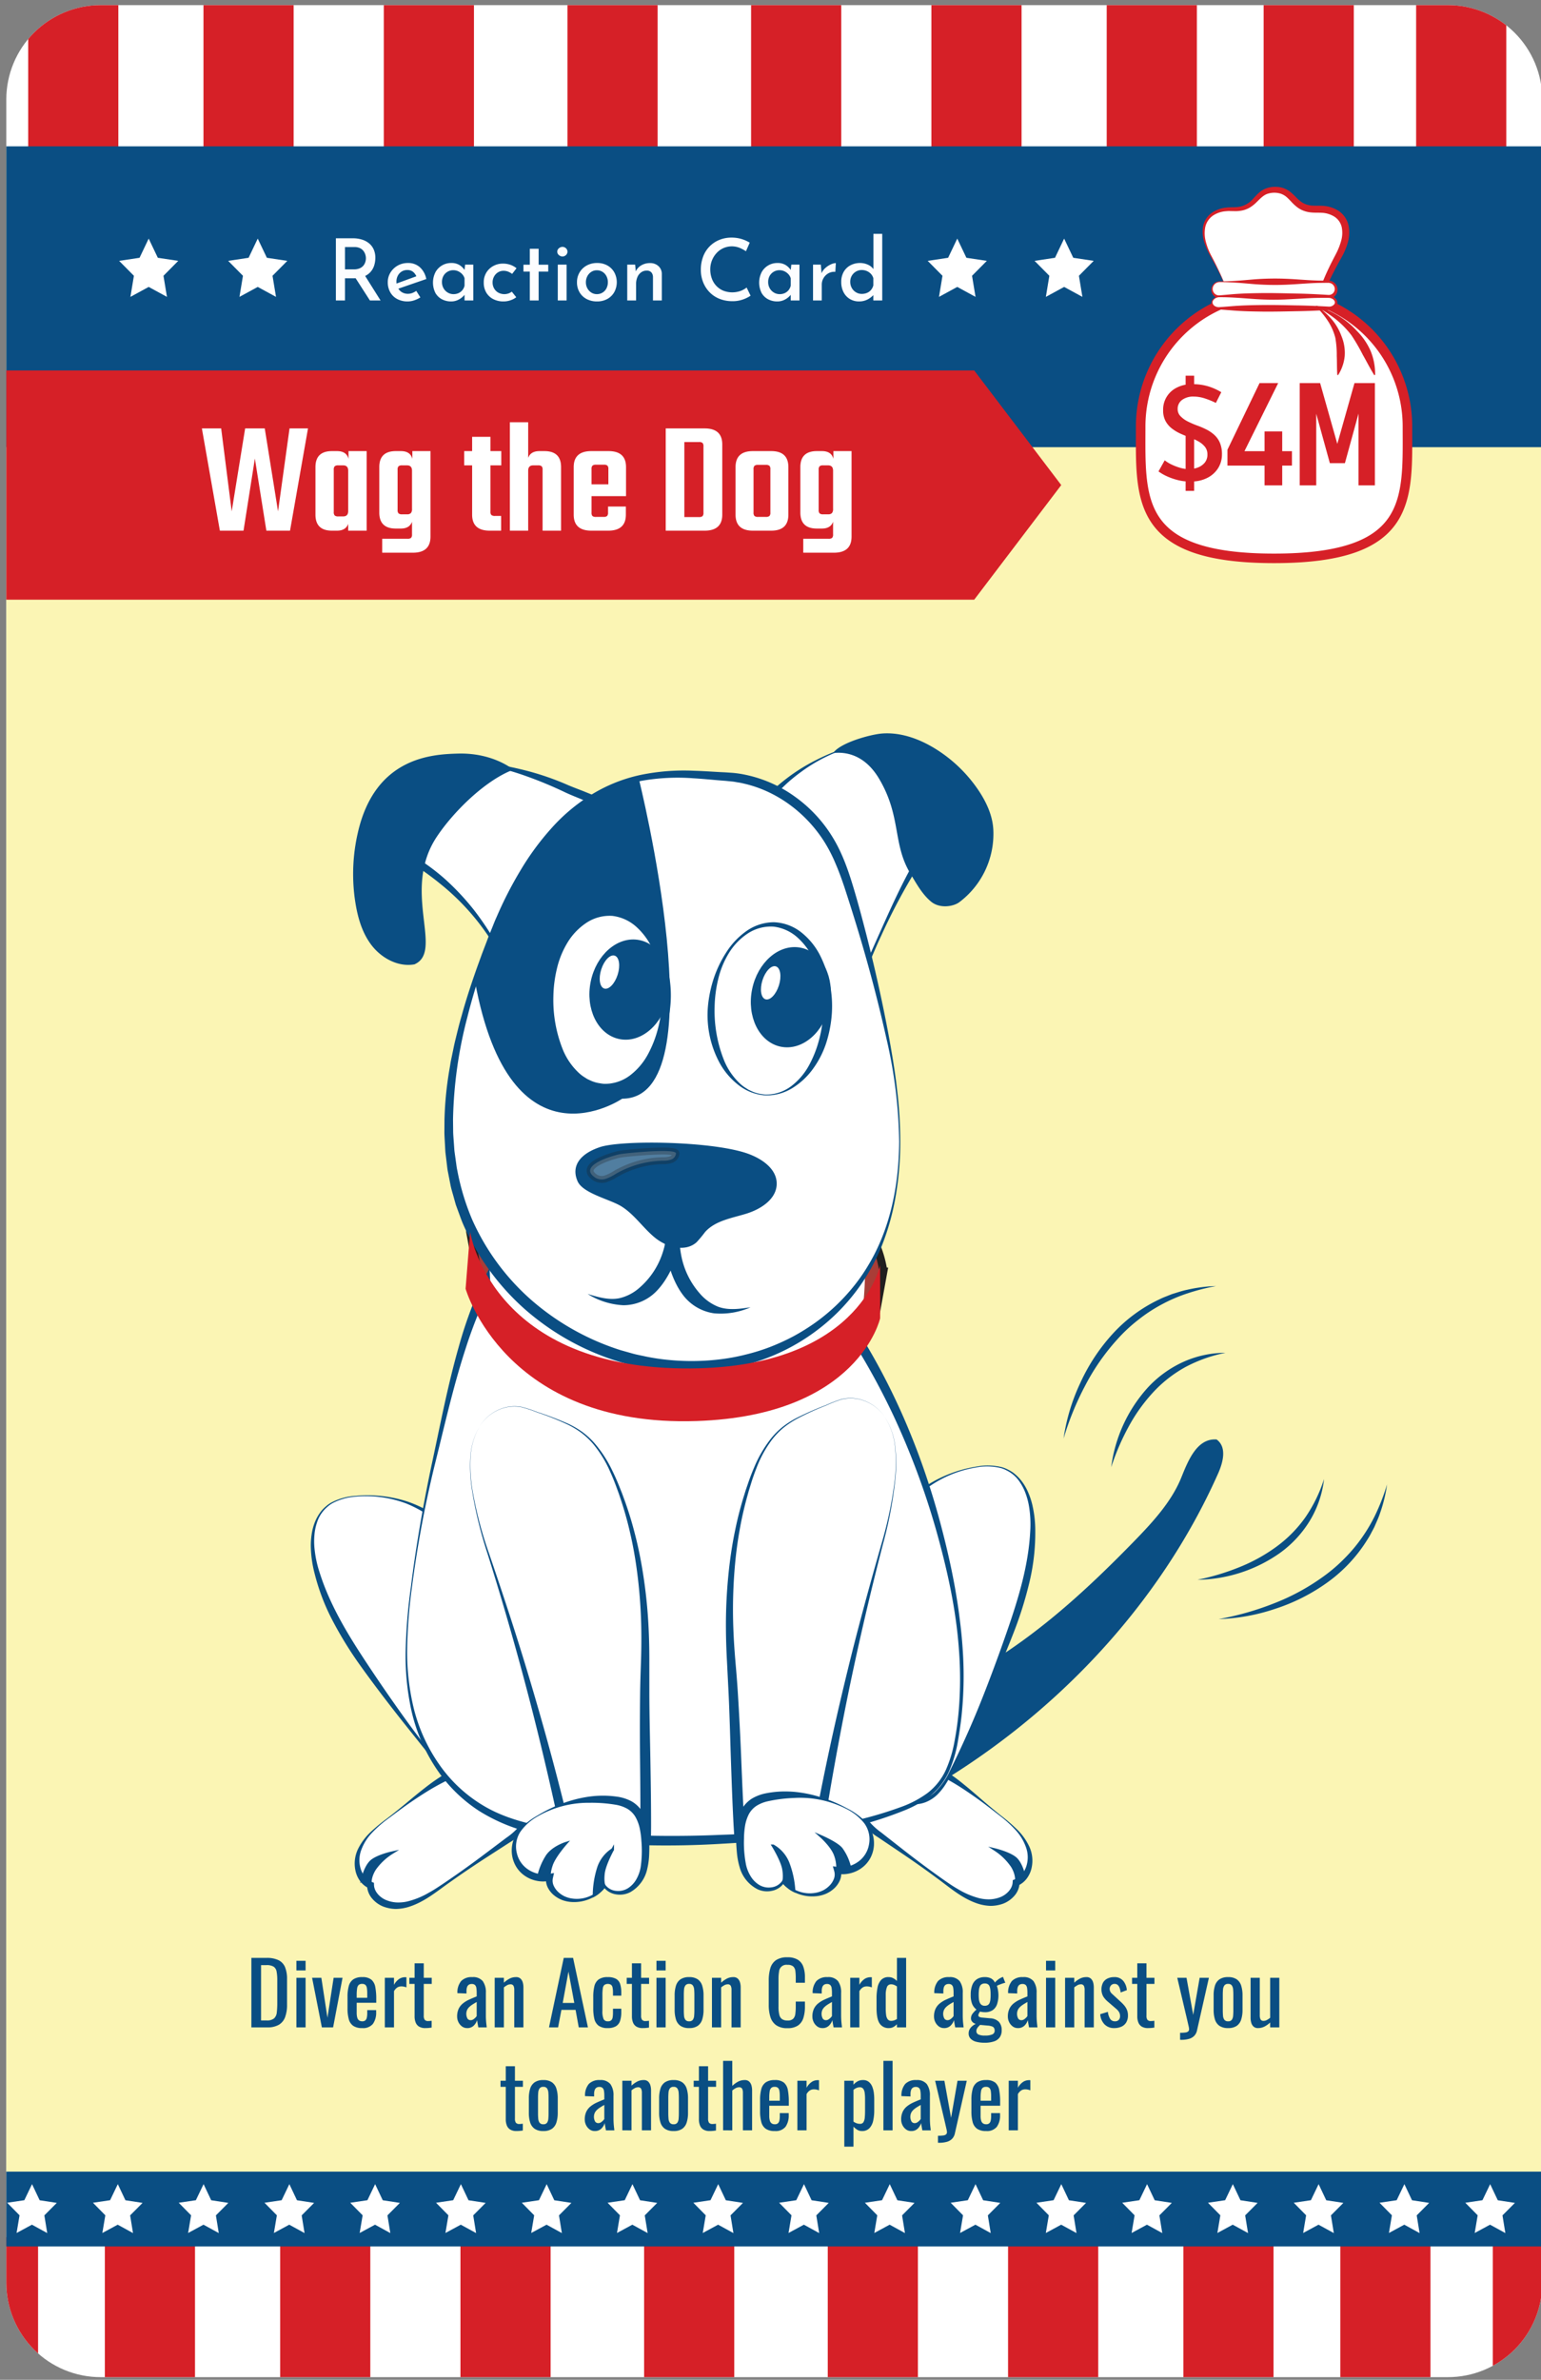 <svg xmlns="http://www.w3.org/2000/svg" xmlns:xlink="http://www.w3.org/1999/xlink" viewBox="0 0 548.821 847.303"><rect x="0" y="0" width="548.821" height="847.303" fill="#808080" stroke="none"/><defs><style>.cls-1{fill:none;}.cls-2{clip-path:url(#clip-path);}.cls-10,.cls-14,.cls-15,.cls-3,.cls-7{fill:#fff;}.cls-10,.cls-3{stroke:#fff;}.cls-10,.cls-11,.cls-12,.cls-15,.cls-3,.cls-8,.cls-9{stroke-miterlimit:10;}.cls-3{stroke-width:2.571px;}.cls-4{fill:#fbf5b4;}.cls-5{fill:#d62027;}.cls-12,.cls-6,.cls-8{fill:#0a4e83;}.cls-12,.cls-8{stroke:#0a4e83;}.cls-8{stroke-width:0.957px;}.cls-9{fill:#a93d37;}.cls-11,.cls-9{stroke:#221f1f;}.cls-10,.cls-9{stroke-width:2.871px;}.cls-11{fill:#fff7e9;stroke-width:2.465px;opacity:0.29;}.cls-12{stroke-width:1.914px;}.cls-13{fill:#fcfdff;}.cls-14,.cls-15{fill-rule:evenodd;}.cls-15{stroke:#d62027;stroke-width:3.394px;}</style><clipPath id="clip-path"><path class="cls-1" d="M35.835,1.827H515.69A33.588,33.588,0,0,1,549.278,35.415V812.777a33.589,33.589,0,0,1-33.589,33.589H35.835A33.589,33.589,0,0,1,2.247,812.777V35.415A33.588,33.588,0,0,1,35.835,1.827Z"/></clipPath></defs><title>card_type-card</title><g id="new_safe_zone" data-name="new safe zone"><g class="cls-2"><rect class="cls-3" x="-30.614" y="-31.948" width="606.137" height="904.394"/><rect class="cls-4" x="-30.703" y="53.499" width="606.876" height="719.697"/><rect class="cls-5" x="-18.55" y="796.541" width="32.108" height="75.821"/><rect class="cls-5" x="477.345" y="796.541" width="32.108" height="75.821"/><rect class="cls-5" x="531.651" y="796.541" width="32.108" height="75.821"/><rect class="cls-5" x="37.342" y="796.541" width="32.108" height="75.821"/><rect class="cls-5" x="421.453" y="796.541" width="32.108" height="75.821"/><rect class="cls-5" x="99.775" y="796.541" width="32.108" height="75.821"/><rect class="cls-5" x="359.02" y="796.541" width="32.108" height="75.821"/><rect class="cls-5" x="163.992" y="796.625" width="32.108" height="75.821"/><rect class="cls-5" x="294.803" y="796.625" width="32.108" height="75.821"/><rect class="cls-5" x="229.398" y="796.625" width="32.108" height="75.821"/><rect class="cls-1" x="-18.55" y="796.71" width="528.003" height="75.652"/><rect class="cls-6" x="-29.474" y="773.196" width="605.646" height="26.64"/><polygon class="cls-7" points="103.052 777.647 105.766 783.385 111.868 784.32 107.439 788.769 108.465 795.07 103.013 792.082 97.545 795.041 98.605 788.745 94.2 784.273 100.307 783.37 103.052 777.647"/><polygon class="cls-7" points="133.599 777.647 136.314 783.385 142.416 784.32 137.987 788.769 139.013 795.07 133.561 792.082 128.093 795.041 129.152 788.745 124.747 784.273 130.854 783.37 133.599 777.647"/><polygon class="cls-7" points="41.957 777.647 44.672 783.385 50.774 784.32 46.345 788.769 47.371 795.07 41.919 792.082 36.451 795.041 37.51 788.745 33.105 784.273 39.212 783.37 41.957 777.647"/><polygon class="cls-7" points="72.505 777.647 75.219 783.385 81.321 784.32 76.892 788.769 77.918 795.07 72.466 792.082 66.998 795.041 68.058 788.745 63.653 784.273 69.759 783.37 72.505 777.647"/><polygon class="cls-7" points="225.241 777.647 227.956 783.385 234.058 784.32 229.629 788.769 230.655 795.07 225.203 792.082 219.735 795.041 220.794 788.745 216.389 784.273 222.496 783.37 225.241 777.647"/><polygon class="cls-7" points="255.788 777.647 258.503 783.385 264.605 784.32 260.176 788.769 261.202 795.07 255.75 792.082 250.282 795.041 251.342 788.745 246.936 784.273 253.043 783.37 255.788 777.647"/><polygon class="cls-7" points="164.147 777.647 166.861 783.385 172.963 784.32 168.534 788.769 169.56 795.07 164.108 792.082 158.64 795.041 159.7 788.745 155.294 784.273 161.401 783.37 164.147 777.647"/><polygon class="cls-7" points="194.694 777.647 197.408 783.385 203.51 784.32 199.081 788.769 200.107 795.07 194.655 792.082 189.187 795.041 190.247 788.745 185.842 784.273 191.949 783.37 194.694 777.647"/><polygon class="cls-7" points="11.41 777.647 14.125 783.385 20.226 784.32 15.797 788.769 16.823 795.07 11.371 792.082 5.903 795.041 6.963 788.745 2.558 784.273 8.665 783.37 11.41 777.647"/><polygon class="cls-7" points="469.62 777.647 472.334 783.385 478.436 784.32 474.007 788.769 475.033 795.07 469.581 792.082 464.113 795.041 465.173 788.745 460.768 784.273 466.874 783.37 469.62 777.647"/><polygon class="cls-7" points="500.167 777.647 502.882 783.385 508.984 784.32 504.554 788.769 505.58 795.07 500.128 792.082 494.661 795.041 495.72 788.745 491.315 784.273 497.422 783.37 500.167 777.647"/><polygon class="cls-7" points="408.525 777.647 411.24 783.385 417.342 784.32 412.913 788.769 413.938 795.07 408.486 792.082 403.019 795.041 404.078 788.745 399.673 784.273 405.78 783.37 408.525 777.647"/><polygon class="cls-7" points="439.072 777.647 441.787 783.385 447.889 784.32 443.46 788.769 444.486 795.07 439.034 792.082 433.566 795.041 434.626 788.745 430.22 784.273 436.327 783.37 439.072 777.647"/><polygon class="cls-7" points="530.714 777.647 533.429 783.385 539.531 784.32 535.102 788.769 536.128 795.07 530.676 792.082 525.208 795.041 526.268 788.745 521.862 784.273 527.969 783.37 530.714 777.647"/><polygon class="cls-7" points="347.43 777.647 350.145 783.385 356.247 784.32 351.818 788.769 352.844 795.07 347.392 792.082 341.924 795.041 342.984 788.745 338.578 784.273 344.685 783.37 347.43 777.647"/><polygon class="cls-7" points="377.978 777.647 380.692 783.385 386.794 784.32 382.365 788.769 383.391 795.07 377.939 792.082 372.471 795.041 373.531 788.745 369.126 784.273 375.232 783.37 377.978 777.647"/><polygon class="cls-7" points="286.336 777.647 289.05 783.385 295.152 784.32 290.723 788.769 291.749 795.07 286.297 792.082 280.829 795.041 281.889 788.745 277.484 784.273 283.591 783.37 286.336 777.647"/><polygon class="cls-7" points="316.883 777.647 319.598 783.385 325.7 784.32 321.271 788.769 322.296 795.07 316.845 792.082 311.377 795.041 312.436 788.745 308.031 784.273 314.138 783.37 316.883 777.647"/><path class="cls-6" d="M355.228,590.287c18.121-11.635,33.699-26.169,48.367-41.208,6.81-6.982,13.588-14.301,17.098-22.963,2.424-5.987,5.576-14.127,12.598-13.599,3.708,2.708,2.337,8.042.528,12.114-20.682,46.522-58.451,87.208-105.929,114.108-9.794,5.549-20.294,10.622-31.678,12.01a17.217,17.217,0,0,1-6.928-.25c-4.204-1.25-6.744-5.054-7.961-8.862-4.589-14.351,4.122-27.586,19.747-29.74C320.486,609.218,339.294,600.518,355.228,590.287Z"/><path class="cls-7" d="M356.291,646.454c4.532,3.553,9.212,7.713,10.353,13.356.826,4.084-.87,8.961-4.754,10.469-.107,2.979-2.597,5.454-5.404,6.454-6.706,2.387-13.755-2.016-19.511-6.203q-11.86-8.625-23.721-17.25c-3.761-2.735-7.932-6.292-7.631-10.932a10.783,10.783,0,0,1,3.035-6.213c4.964-5.612,15.362-10.249,22.772-7.012C340.131,632.924,348.844,640.616,356.291,646.454Z"/><path class="cls-6" d="M356.38,646.341a62.775,62.775,0,0,1,5.658,4.846,21.235,21.235,0,0,1,4.46,6.096,11.938,11.938,0,0,1,.904,7.747,9.698,9.698,0,0,1-1.685,3.754,8.048,8.048,0,0,1-3.377,2.654l.792-1.113a7.47,7.47,0,0,1-1.857,4.647,10.185,10.185,0,0,1-3.933,2.784,13.395,13.395,0,0,1-4.61.816,16.596,16.596,0,0,1-4.482-.79c-5.726-1.885-10.059-5.816-14.616-9.12-4.554-3.381-9.203-6.631-13.915-9.794l-7.061-4.755a24.73,24.73,0,0,1-6.571-5.974,9.53,9.53,0,0,1-1.755-4.501,9.028,9.028,0,0,1,.851-4.846,19.877,19.877,0,0,1,5.952-6.916,28.041,28.041,0,0,1,7.933-4.154,20.393,20.393,0,0,1,9.044-.958,14.87,14.87,0,0,1,2.296.5,20.691,20.691,0,0,1,2.141.893,37.778,37.778,0,0,1,3.813,2.134,71.593,71.593,0,0,1,6.966,5.083c2.227,1.791,4.373,3.66,6.514,5.528C351.994,642.749,354.165,644.573,356.38,646.341Zm-.177.226c-2.246-1.735-4.472-3.494-6.754-5.177-2.296-1.665-4.622-3.285-6.989-4.821a83.609,83.609,0,0,0-7.28-4.205c-1.232-.641-2.491-1.216-3.75-1.754a18.13,18.13,0,0,0-1.817-.656,17.01,17.01,0,0,0-1.872-.325,17.737,17.737,0,0,0-7.708,1.009,26.541,26.541,0,0,0-7.103,3.655,21.753,21.753,0,0,0-2.993,2.599,12.849,12.849,0,0,0-2.25,3.089,6.543,6.543,0,0,0,.486,6.781,23.948,23.948,0,0,0,5.687,5.693l6.7,5.252c4.461,3.508,8.986,6.93,13.606,10.22,1.149.829,2.311,1.648,3.482,2.441,1.159.806,2.346,1.566,3.562,2.26a28.373,28.373,0,0,0,7.574,3.221,14.441,14.441,0,0,0,3.913.387,11.54,11.54,0,0,0,3.691-.824c2.242-.939,4.14-2.972,4.261-5.179l.045-.821.747-.292a6.339,6.339,0,0,0,2.487-1.757,8.983,8.983,0,0,0,1.582-2.856,10.442,10.442,0,0,0-.11-6.792,17.677,17.677,0,0,0-3.74-6.171A42.157,42.157,0,0,0,356.203,646.567Z"/><path class="cls-8" d="M361.89,670.279s.674-2.373-1.357-5.765a21.304,21.304,0,0,0-5.997-5.909s4.737,1.148,6.99,2.959,3.258,6.56,3.258,6.56a2.998,2.998,0,0,1-1.137,1.65A2.792,2.792,0,0,1,361.89,670.279Z"/><path class="cls-7" d="M138.028,647.49c-4.601,3.462-9.362,7.53-10.614,13.15-.906,4.067.694,8.976,4.547,10.561.049,2.98,2.489,5.503,5.277,6.558,6.657,2.519,13.791-1.745,19.629-5.817q12.028-8.39,24.056-16.78c3.814-2.66,8.054-6.134,7.845-10.78a10.787,10.787,0,0,0-2.913-6.271c-4.853-5.708-15.157-10.55-22.631-7.458C154.452,634.281,145.589,641.8,138.028,647.49Z"/><path class="cls-6" d="M138.115,647.605a42.143,42.143,0,0,0-5.554,4.869,17.677,17.677,0,0,0-3.861,6.096,10.442,10.442,0,0,0-.243,6.789,8.963,8.963,0,0,0,1.525,2.886,6.338,6.338,0,0,0,2.452,1.806l.741.307.029.822c.077,2.209,1.935,4.279,4.158,5.262a11.542,11.542,0,0,0,3.674.896,14.445,14.445,0,0,0,3.92-.309,28.378,28.378,0,0,0,7.636-3.072c1.23-.67,2.432-1.406,3.606-2.19,1.186-.77,2.364-1.566,3.529-2.372,4.684-3.199,9.274-6.53,13.804-9.95l6.802-5.119a23.938,23.938,0,0,0,5.798-5.58,6.543,6.543,0,0,0,.62-6.77,12.856,12.856,0,0,0-2.189-3.133,21.731,21.731,0,0,0-2.941-2.657,26.538,26.538,0,0,0-7.03-3.795,17.738,17.738,0,0,0-7.688-1.161,17.075,17.075,0,0,0-1.878.288,18.127,18.127,0,0,0-1.829.62c-1.27.513-2.539,1.063-3.784,1.679a83.542,83.542,0,0,0-7.361,4.061c-2.397,1.489-4.754,3.063-7.083,4.683C142.654,644.199,140.394,645.915,138.115,647.605Zm-.173-.229c2.249-1.724,4.456-3.504,6.646-5.311,2.177-1.826,4.36-3.652,6.622-5.399a71.565,71.565,0,0,1,7.064-4.945,37.827,37.827,0,0,1,3.854-2.059,20.669,20.669,0,0,1,2.158-.851,14.882,14.882,0,0,1,2.305-.455,20.393,20.393,0,0,1,9.023,1.135,28.038,28.038,0,0,1,7.849,4.309,19.867,19.867,0,0,1,5.815,7.032,9.026,9.026,0,0,1,.756,4.862,9.532,9.532,0,0,1-1.844,4.465,24.724,24.724,0,0,1-6.688,5.844l-7.153,4.615c-4.773,3.07-9.486,6.228-14.105,9.519-4.621,3.214-9.03,7.059-14.792,8.831a16.597,16.597,0,0,1-4.497.702,13.397,13.397,0,0,1-4.593-.906,10.182,10.182,0,0,1-3.877-2.86,7.468,7.468,0,0,1-1.766-4.682l.77,1.129a8.047,8.047,0,0,1-3.324-2.72,9.708,9.708,0,0,1-1.61-3.786,11.937,11.937,0,0,1,1.056-7.728,21.24,21.24,0,0,1,4.579-6.007A62.819,62.819,0,0,1,137.942,647.376Z"/><path class="cls-8" d="M131.961,671.201s-.626-2.386,1.471-5.738a21.307,21.307,0,0,1,6.113-5.79s-4.759,1.054-7.047,2.821-3.387,6.495-3.387,6.495a2.997,2.997,0,0,0,1.104,1.672A2.79,2.79,0,0,0,131.961,671.201Z"/><path class="cls-9" d="M314.596,452.736a37.321,37.321,0,0,0-1.948-7.71c-2.13-5.606-10.54-5.606-10.54-5.606l-3.659,27.04,6.127,6.374,7.512-6.279,2.509-13.819Z"/><path class="cls-9" d="M167.446,438.534s.109-3.487,4.93-7.075,9.082-2.803,9.082-2.803l-2.13,29.938h-8.194l-3.688-20.06Z"/><path class="cls-7" d="M347.436,522.371c3.574-.598,7.37-.732,10.696.707,7.081,3.062,9.52,11.899,9.681,19.612.311,14.839-4.495,29.276-9.775,43.147q-8.396,22.059-18.567,43.387c-2.3,4.824-5.133,10.046-10.173,11.824-5.242,1.849-11.252-.905-14.72-5.249s-4.888-9.948-5.881-15.417C302.646,587.05,305.405,529.405,347.436,522.371Z"/><path class="cls-6" d="M347.412,522.23a21.529,21.529,0,0,1,9.122.083,10.513,10.513,0,0,1,2.173.793,13.947,13.947,0,0,1,2.017,1.153,15.934,15.934,0,0,1,3.285,3.283,18.879,18.879,0,0,1,2.277,4.057,25.93,25.93,0,0,1,1.426,4.426,40.924,40.924,0,0,1,1,9.214,75.681,75.681,0,0,1-2.135,18.313,135.333,135.333,0,0,1-5.492,17.528c-2.206,5.692-4.553,11.308-6.966,16.9q-1.81,4.193-3.694,8.352l-3.746,8.324-3.783,8.306c-1.266,2.771-2.516,5.53-3.854,8.284a39.269,39.269,0,0,1-2.266,4.024,20.536,20.536,0,0,1-2.922,3.664,12.8,12.8,0,0,1-3.987,2.639,11.109,11.109,0,0,1-4.771.817,15.555,15.555,0,0,1-8.85-3.505,20.272,20.272,0,0,1-5.683-7.636,43.159,43.159,0,0,1-2.787-8.935c-.641-3.017-1.117-6.04-1.542-9.079a147.421,147.421,0,0,1-.554-36.738,103.356,103.356,0,0,1,3.81-18.074,63.637,63.637,0,0,1,7.895-16.726c.403-.659.885-1.268,1.347-1.889.47-.614.913-1.248,1.405-1.843,1.032-1.154,1.976-2.378,3.109-3.433a43.111,43.111,0,0,1,7.13-5.842A46.02,46.02,0,0,1,347.412,522.23Zm.047.283a40.61,40.61,0,0,0-16.63,6.837,44.057,44.057,0,0,0-11.845,13.357,71.946,71.946,0,0,0-6.845,16.514,109.782,109.782,0,0,0-3.415,17.633,159.102,159.102,0,0,0,.191,36.037c.359,2.988.814,5.976,1.347,8.925a40.866,40.866,0,0,0,2.388,8.515,19.15,19.15,0,0,0,4.853,7.048,13.806,13.806,0,0,0,7.69,3.441,10.307,10.307,0,0,0,7.822-2.792,24.677,24.677,0,0,0,5.128-7.239c2.693-5.423,5.276-10.939,7.687-16.511,2.419-5.572,4.663-11.22,6.81-16.901q3.232-8.513,6.201-17.115c3.952-11.419,7.45-23.037,8.071-35.056a39.002,39.002,0,0,0-.44-8.926,24.826,24.826,0,0,0-1.125-4.315,17.992,17.992,0,0,0-1.953-3.994,11.967,11.967,0,0,0-4.89-4.446,10.101,10.101,0,0,0-2.075-.835A20.712,20.712,0,0,0,347.46,522.513Z"/><path class="cls-7" d="M126.967,532.704c-3.611.306-7.322,1.117-10.187,3.335-6.101,4.721-6.275,13.887-4.52,21.399,3.376,14.453,11.611,27.248,20.164,39.379q13.601,19.29,28.739,37.432c3.424,4.103,7.462,8.46,12.785,8.934,5.537.492,10.677-3.665,12.96-8.734s2.27-10.848,1.877-16.393C186.389,584.266,169.43,529.103,126.967,532.704Z"/><path class="cls-6" d="M126.98,532.847a20.71,20.71,0,0,0-8.646,2.396,10.095,10.095,0,0,0-1.803,1.323,11.968,11.968,0,0,0-3.636,5.519,18.03,18.03,0,0,0-.902,4.354,24.82,24.82,0,0,0-.02,4.459,39.014,39.014,0,0,0,1.786,8.757c3.581,11.49,9.849,21.878,16.508,31.962q5,7.585,10.25,15.045c3.488,4.972,7.061,9.887,10.786,14.686,3.716,4.8,7.585,9.505,11.539,14.091a24.67,24.67,0,0,0,6.763,5.742,10.306,10.306,0,0,0,8.27.766,13.806,13.806,0,0,0,6.597-5.24,19.149,19.149,0,0,0,2.954-8.031,40.838,40.838,0,0,0,.203-8.842c-.214-2.989-.514-5.997-.907-8.981a159.103,159.103,0,0,0-8.746-34.96,109.717,109.717,0,0,0-7.678-16.236,71.954,71.954,0,0,0-10.724-14.302,44.057,44.057,0,0,0-14.786-10.005A40.608,40.608,0,0,0,126.98,532.847Zm-.024-.286a46.016,46.016,0,0,1,18.104,2.039,43.08,43.08,0,0,1,8.355,3.892c1.36.741,2.577,1.693,3.863,2.555.625.455,1.21.959,1.818,1.437.601.486,1.219.957,1.773,1.496a63.642,63.642,0,0,1,11.794,14.247,103.38,103.38,0,0,1,8.169,16.566A147.42,147.42,0,0,1,189.4,610.523c.342,3.05.629,6.097.756,9.178a43.209,43.209,0,0,1-.485,9.347,20.269,20.269,0,0,1-3.614,8.806,15.553,15.553,0,0,1-7.705,5.589,11.112,11.112,0,0,1-4.825.391,12.805,12.805,0,0,1-4.517-1.569,20.549,20.549,0,0,1-3.739-2.825,39.276,39.276,0,0,1-3.192-3.337c-1.98-2.336-3.874-4.699-5.787-7.07l-5.723-7.109-5.692-7.136q-2.851-3.566-5.648-7.176c-3.724-4.82-7.389-9.679-10.938-14.647a135.508,135.508,0,0,1-9.665-15.62,75.729,75.729,0,0,1-6.607-17.212,40.95,40.95,0,0,1-1.314-9.175,25.981,25.981,0,0,1,.285-4.642,18.859,18.859,0,0,1,1.202-4.495,15.932,15.932,0,0,1,2.369-3.994,13.977,13.977,0,0,1,1.668-1.617,10.51,10.51,0,0,1,1.909-1.307A21.519,21.519,0,0,1,126.955,532.561Z"/><path class="cls-7" d="M146.481,565.4c-1.878,14.747-3.008,29.82.716,44.312s12.909,28.511,27.615,36.07c8.392,4.314,18.079,6.317,27.712,7.574,18.093,2.362,36.488,2.291,54.751,1.494,21.017-.917,42.341-2.866,61.737-9.929,4.949-1.802,9.858-4.003,13.468-7.455,5.004-4.784,6.938-11.391,8.125-17.783,4.104-22.102,1.289-44.799-4.006-66.731-8.3-34.382-22.869-67.933-45.893-96.827-8.133-10.206-17.814-20.15-30.931-25.041-8.404-3.133-17.714-3.98-26.847-3.84-18.325.28-44.868,5.201-54.488,20.579-13.136,21-18.331,48.639-23.737,71.854A455.118,455.118,0,0,0,146.481,565.4Z"/><path class="cls-6" d="M146.671,565.425a184.214,184.214,0,0,0-1.662,21.743,84.1,84.1,0,0,0,2.467,21.55,60.231,60.231,0,0,0,8.973,19.522,50.668,50.668,0,0,0,15.52,14.53c6.084,3.695,12.993,5.811,19.998,7.269,3.515.715,7.076,1.248,10.66,1.682q5.377.668,10.785,1.082a394.654,394.654,0,0,0,43.458.469c14.51-.483,29.023-1.378,43.24-4.146a134.475,134.475,0,0,0,20.877-5.797,36.87,36.87,0,0,0,9.431-5,21.951,21.951,0,0,0,6.492-8.265,44.279,44.279,0,0,0,3.076-10.296,106.887,106.887,0,0,0,1.467-10.762,134.523,134.523,0,0,0,.064-21.72c-1.034-14.48-4.228-28.728-8.166-42.682a274.03,274.03,0,0,0-15.197-40.688q-4.633-9.818-10.085-19.205-5.474-9.361-11.798-18.174c-1.07-1.454-2.109-2.931-3.206-4.365l-3.326-4.274c-2.239-2.828-4.559-5.575-7.004-8.184A70.008,70.008,0,0,0,266.31,436.361a53.417,53.417,0,0,0-19.919-6.395,104.785,104.785,0,0,0-21.371-.272c-3.572.262-7.118.763-10.646,1.338a97.225,97.225,0,0,0-10.407,2.436,63.075,63.075,0,0,0-9.893,3.784c-1.615.713-3.085,1.649-4.616,2.495a39.811,39.811,0,0,0-4.172,3.078,15.836,15.836,0,0,0-1.895,1.737c-.572.63-1.206,1.216-1.735,1.879l-1.507,2.048c-.497.697-.931,1.512-1.4,2.262-.456.768-.947,1.516-1.377,2.3l-1.288,2.357c-.892,1.554-1.625,3.198-2.436,4.799a164.671,164.671,0,0,0-7.884,20.147c-4.482,13.782-7.625,28.029-11.165,42.155A400.015,400.015,0,0,0,146.671,565.425Zm-.38-.048c1.805-14.459,4.282-28.83,7.27-43.102,3.089-14.228,5.772-28.562,9.793-42.656a153.852,153.852,0,0,1,7.364-20.76c.789-1.668,1.499-3.374,2.377-5.004l1.267-2.469c.425-.822.911-1.613,1.366-2.421.482-.8.893-1.607,1.436-2.403l1.691-2.379c.594-.766,1.287-1.441,1.93-2.164a18.69,18.69,0,0,1,2.092-1.984,43.448,43.448,0,0,1,4.554-3.472,54.642,54.642,0,0,1,4.951-2.762,66.924,66.924,0,0,1,10.453-4.089,101.106,101.106,0,0,1,10.833-2.62c3.653-.625,7.32-1.167,11.011-1.466a106.366,106.366,0,0,1,22.237.293,64.199,64.199,0,0,1,11.012,2.389,51.64,51.64,0,0,1,10.357,4.588,73.841,73.841,0,0,1,17.23,14.239c2.511,2.727,4.868,5.57,7.123,8.471l3.344,4.377c1.102,1.468,2.145,2.979,3.22,4.467,17.012,23.983,28.817,51.342,36.169,79.603,1.847,7.07,3.482,14.195,4.766,21.391.617,3.602,1.209,7.209,1.639,10.84q.724,5.434,1.083,10.911a135.844,135.844,0,0,1-.231,21.921c-.315,3.646-.865,7.267-1.48,10.875a45.458,45.458,0,0,1-3.112,10.597,23.742,23.742,0,0,1-6.761,8.835,39.264,39.264,0,0,1-9.709,5.372,136.241,136.241,0,0,1-21.02,6.421c-14.329,3.161-28.972,4.453-43.539,5.243a323.377,323.377,0,0,1-43.866-.297,162.567,162.567,0,0,1-21.814-3.148,62.809,62.809,0,0,1-20.625-8.198,52.866,52.866,0,0,1-15.649-15.62,61.567,61.567,0,0,1-8.549-20.238,90.572,90.572,0,0,1-2.019-21.793A194.084,194.084,0,0,1,146.291,565.376Z"/><path class="cls-10" d="M176.175,428.878c-.548,12.337-.981,24.815.922,36.985,3.667,23.445,16.399,44.705,33.756,56.364s39.001,13.49,57.381,4.855A59.902,59.902,0,0,0,290.81,508.594c17.299-23.281,18.035-58.316,13.601-89.287-1.621-11.316-3.832-22.631-7.999-32.99-12.936-32.161-43.13-50.215-72.602-53.734-8.736-1.043-17.878-.944-25.805,3.477C172.913,350.051,177.384,401.681,176.175,428.878Z"/><path class="cls-7" d="M157.692,270.439c-2.107-.06-4.358-.021-6.108,1.153a10.304,10.304,0,0,0-3.111,4.116,119.927,119.927,0,0,0-8.796,22.802,4.526,4.526,0,0,0-.222,2.078c.279,1.344,1.639,2.129,2.851,2.775a86.902,86.902,0,0,1,34.6,33.783c2.004,3.553,4.441,7.731,8.507,8.058,2.245.181,4.372-.929,6.339-2.027,7.382-4.117,14.689-8.593,20.581-14.654s10.305-13.915,10.779-22.354a24.08,24.08,0,0,0-5.434-16.762c-3.807-4.453-10.884-6.294-16.137-8.703A113.316,113.316,0,0,0,157.692,270.439Z"/><path class="cls-6" d="M157.688,270.583a16.287,16.287,0,0,0-3.741.237,5.803,5.803,0,0,0-3.19,1.725,12.806,12.806,0,0,0-1.973,3.147q-.828,1.701-1.575,3.441a114.995,114.995,0,0,0-5.054,14.222q-.519,1.811-.975,3.637a13.201,13.201,0,0,0-.625,3.265c.063.625.843,1.251,1.897,1.792l3.353,1.827a77.992,77.992,0,0,1,12.501,8.944,89.496,89.496,0,0,1,10.498,11.178,101.064,101.064,0,0,1,8.405,12.749,24.595,24.595,0,0,0,4.237,6.093,6.886,6.886,0,0,0,3.064,1.749,6.047,6.047,0,0,0,3.482-.198,39.006,39.006,0,0,0,6.575-3.522c2.152-1.312,4.275-2.665,6.337-4.095a66.322,66.322,0,0,0,11.277-9.755,39.691,39.691,0,0,0,7.698-12.413,25.745,25.745,0,0,0,1.358-14.134,23.781,23.781,0,0,0-2.391-6.666,20.459,20.459,0,0,0-1.957-2.926,13.233,13.233,0,0,0-2.437-2.377,29.824,29.824,0,0,0-6.301-3.476c-2.275-.989-4.654-1.861-7.012-2.984a142.209,142.209,0,0,0-13.876-5.753A98.74,98.74,0,0,0,157.688,270.583Zm.008-.287a132.202,132.202,0,0,1,30.123,4.184,97.73,97.73,0,0,1,14.464,5.042c2.253.959,4.639,1.8,7.019,2.792a32.635,32.635,0,0,1,7,3.744,15.317,15.317,0,0,1,2.984,2.899,23.518,23.518,0,0,1,2.247,3.377,24.884,24.884,0,0,1,2.646,7.581,26.487,26.487,0,0,1,.21,7.992,32.289,32.289,0,0,1-1.987,7.664,39.999,39.999,0,0,1-8.552,12.998,62.603,62.603,0,0,1-12.077,9.513c-2.158,1.359-4.362,2.63-6.586,3.854l-3.35,1.805a19.059,19.059,0,0,1-3.556,1.579,7.271,7.271,0,0,1-3.992.146,7.769,7.769,0,0,1-3.438-1.988,26.939,26.939,0,0,1-4.451-6.274,83.987,83.987,0,0,0-19.641-22.564,105.235,105.235,0,0,0-12.227-8.584l-3.274-1.867a8.741,8.741,0,0,1-1.774-1.304,3.909,3.909,0,0,1-1.19-2.346,5.843,5.843,0,0,1,.32-2.296l.578-1.827q.598-1.819,1.25-3.616a124.756,124.756,0,0,1,6.102-13.98l1.761-3.373a13.242,13.242,0,0,1,2.172-3.174,6.4,6.4,0,0,1,3.405-1.775A16.575,16.575,0,0,1,157.696,270.296Z"/><path class="cls-7" d="M303.479,265.722c7.01-1.988,14.966-2.642,21.213,1.107,7.583,4.551,10.56,14.225,17.481,19.73-14.689,15.23-23.728,34.904-32.245,54.275-2.438,5.542-5.123,11.416-10.225,14.676-6.529,4.174-15.515,2.728-21.831-1.762s-10.402-11.46-13.564-18.535c-3.178-7.108-5.647-14.71-5.56-22.495.13-11.652,7.724-20.762,15.306-28.912A64.525,64.525,0,0,1,303.479,265.722Z"/><path class="cls-6" d="M303.44,265.584a39.562,39.562,0,0,1,11.989-1.679,22.992,22.992,0,0,1,6.043.981,18.329,18.329,0,0,1,5.509,2.814c3.358,2.488,5.835,5.876,8.224,9.098,1.208,1.614,2.389,3.22,3.644,4.725a28.911,28.911,0,0,0,4.099,4.06l1.057.84-.936,1a143.897,143.897,0,0,0-16.417,21.639,216.047,216.047,0,0,0-12.858,24.189c-1.964,4.142-3.606,8.401-5.618,12.564a36.598,36.598,0,0,1-3.6,5.971,17.982,17.982,0,0,1-5.237,4.761,16.701,16.701,0,0,1-6.797,2.217,21.38,21.38,0,0,1-7.143-.441,24.193,24.193,0,0,1-6.66-2.647,28.488,28.488,0,0,1-5.647-4.391,45.708,45.708,0,0,1-8.14-11.499,86.104,86.104,0,0,1-5.435-12.877,45.676,45.676,0,0,1-2.304-13.964,30.444,30.444,0,0,1,.976-7.162,33.474,33.474,0,0,1,2.596-6.681,54.183,54.183,0,0,1,8.176-11.409c1.553-1.726,3.163-3.364,4.806-4.992a63.059,63.059,0,0,1,5.213-4.616,66.05,66.05,0,0,1,11.648-7.464A69.623,69.623,0,0,1,303.44,265.584Zm.078.276a67.038,67.038,0,0,0-6.458,2.282,60.747,60.747,0,0,0-6.135,3.03,58.657,58.657,0,0,0-5.718,3.73,59.606,59.606,0,0,0-5.271,4.305,91.575,91.575,0,0,0-9.164,10.037,59.572,59.572,0,0,0-7.403,11.152,30.559,30.559,0,0,0-2.288,6.135,28.317,28.317,0,0,0-.793,6.43,44.136,44.136,0,0,0,2.109,13.056,83.311,83.311,0,0,0,5.027,12.507,44.857,44.857,0,0,0,7.451,11.006,26.127,26.127,0,0,0,5.047,4.182,23.631,23.631,0,0,0,5.979,2.621,19.488,19.488,0,0,0,6.485.703,14.767,14.767,0,0,0,6.247-1.741c3.9-2.06,6.628-5.905,8.645-9.929,1.038-2.02,1.948-4.116,2.895-6.205l2.8-6.28c3.746-8.366,7.473-16.771,11.968-24.829a102.811,102.811,0,0,1,16.337-22.357l.121,1.839a26.955,26.955,0,0,1-4.336-4.569c-1.272-1.635-2.393-3.341-3.483-5.038-2.182-3.376-4.336-6.751-7.345-9.277A18.37,18.37,0,0,0,315.4,264.428,35.148,35.148,0,0,0,303.518,265.86Z"/><path class="cls-7" d="M320.428,406.455c.019-15.021-2.644-29.855-5.858-44.422q-4.74-21.482-11.1-42.476c-2.168-7.157-4.514-14.348-8.367-20.607-7.976-12.957-21.928-21.675-36.419-22.427-19.46-1.01-58.758-9.543-84.103,57.395-12.256,32.367-21.618,69.031-8.309,100.516,11.498,27.2,37.053,45.891,64.499,50.752,14.967,2.651,30.686,1.483,44.939-4.44a70.787,70.787,0,0,0,34.731-30.938C317.578,436.798,320.41,421.476,320.428,406.455Z"/><path class="cls-6" d="M320.237,406.455a171.127,171.127,0,0,0-4.558-36.772q-4.057-18.121-9.354-35.923c-1.754-5.925-3.624-11.837-5.526-17.692-.976-2.913-2.007-5.793-3.213-8.573a52.906,52.906,0,0,0-4.14-8.002c-6.43-10.044-16.691-17.78-28.355-20.464-.726-.172-1.451-.345-2.189-.445-.736-.108-1.466-.285-2.209-.34L258.46,278.02l-2.341-.182c-3.105-.266-6.168-.566-9.23-.742a74.38,74.38,0,0,0-18.236.882,53.575,53.575,0,0,0-17.089,6.232l-1,.56-.963.621-1.922,1.251c-1.218.925-2.495,1.777-3.658,2.775-1.176.983-2.365,1.951-3.457,3.032l-1.67,1.585-1.575,1.682c-8.382,9.039-14.414,20.026-19.234,31.353-2.375,5.69-4.522,11.5-6.428,17.381-1.94,5.868-3.737,11.781-5.226,17.766a154.357,154.357,0,0,0-5.088,36.411l.051,4.581c.058,1.524.207,3.043.305,4.563.061.759.096,1.521.179,2.278l.317,2.26.316,2.259a21.786,21.786,0,0,0,.377,2.247,84.735,84.735,0,0,0,5.253,17.369,82.897,82.897,0,0,0,21.435,28.973,89.586,89.586,0,0,0,31.498,17.576l4.368,1.227c1.458.402,2.952.655,4.426.991a76.344,76.344,0,0,0,8.984,1.307,83.907,83.907,0,0,0,18.122-.346,71.478,71.478,0,0,0,8.911-1.706,69.866,69.866,0,0,0,8.655-2.734,78.413,78.413,0,0,0,8.252-3.811,75.894,75.894,0,0,0,7.718-4.85,69.157,69.157,0,0,0,13.28-12.53,62.948,62.948,0,0,0,5.277-7.51,66.207,66.207,0,0,0,4.227-8.179C318.224,431.28,320.154,418.798,320.237,406.455Zm.383,0a111.339,111.339,0,0,1-1.476,18.549,88.628,88.628,0,0,1-4.869,17.996,70.636,70.636,0,0,1-22.25,29.824,72.434,72.434,0,0,1-34.541,14.739,86.742,86.742,0,0,1-37.618-2.929,91.182,91.182,0,0,1-32.923-18.478,86.697,86.697,0,0,1-22.112-30.549c-.621-1.456-1.12-2.965-1.683-4.445l-.814-2.232-.641-2.287c-.402-1.53-.909-3.036-1.222-4.585l-.911-4.653a23.38,23.38,0,0,1-.35-2.341l-.285-2.349-.284-2.348c-.071-.784-.094-1.572-.143-2.358-.073-1.572-.197-3.143-.228-4.715l.033-4.713a123.561,123.561,0,0,1,1.911-18.677c.132-.77.244-1.544.393-2.31l.477-2.293c.328-1.526.61-3.061.977-4.577.748-3.027,1.459-6.062,2.343-9.048,1.649-6.005,3.603-11.914,5.693-17.763l1.591-4.379,1.663-4.35c.527-1.458,1.128-2.895,1.708-4.338.6-1.435,1.125-2.9,1.787-4.309a136.468,136.468,0,0,1,8.504-16.609,95.053,95.053,0,0,1,11.054-15.054,64.153,64.153,0,0,1,14.358-12.02,55.44,55.44,0,0,1,17.47-6.967,76.299,76.299,0,0,1,18.773-1.467c3.129.089,6.243.304,9.318.478l2.296.112,2.399.169a37.427,37.427,0,0,1,4.763.738,46.204,46.204,0,0,1,17.452,7.822,49.136,49.136,0,0,1,13.062,13.963c3.426,5.46,5.576,11.48,7.396,17.441,1.817,5.966,3.403,11.959,4.949,17.979,3.058,12.04,5.756,24.16,8.018,36.363,1.092,6.109,2.143,12.229,2.821,18.4A155.218,155.218,0,0,1,320.62,406.455Z"/><path class="cls-6" d="M324.168,310.921c2.159,3.597,4.206,7.422,7.434,10.102,3.073,2.552,7.982,1.79,10.11.151A30.458,30.458,0,0,0,353.777,295.57c-.221-5.155-2.487-10.03-5.375-14.306a50.631,50.631,0,0,0-15.39-14.74c-5.595-3.438-12.076-5.8-18.629-5.377-4.234.273-15.039,3.262-17.61,6.899-.282.399,9.414-2.386,16.285,9.175C321.074,290.708,317.827,300.36,324.168,310.921Z"/><path class="cls-6" d="M163.243,268.306c-9.397.235-29.734,1.26-35.828,28.297a65.402,65.402,0,0,0-1.099,23.051c.791,5.9,2.286,11.896,5.849,16.665s9.572,8.072,15.433,7.031c10.67-4.642-4.798-26.193,7.945-45.397,5.909-8.905,17.276-20.15,27.278-23.917C182.822,274.037,175.712,267.994,163.243,268.306Z"/><path class="cls-6" d="M227.78,458.463a16.376,16.376,0,0,1-7.155,3.747c-3.782.765-7.647-.375-11.35-1.504a26.494,26.494,0,0,0,12.656,4.008,16.42,16.42,0,0,0,12.01-5.15c3.965-4.127,7.019-10.724,8.492-17.482.427-1.962-.741-3.828-1.057-5.815a3.632,3.632,0,0,0-1.426-2.594c-2.884-1.754-2.402,3.022-2.474,4.49a29.701,29.701,0,0,1-1.451,7.785A27.715,27.715,0,0,1,227.78,458.463Z"/><path class="cls-6" d="M249.246,460.552a16.835,16.835,0,0,0,6.631,4.744c3.655,1.302,7.625.73,11.434.143a26.121,26.121,0,0,1-13.037,2.151,16.82,16.82,0,0,1-11.27-6.833c-3.422-4.661-5.637-11.639-6.266-18.549-.182-2.006,1.205-3.687,1.763-5.611a3.534,3.534,0,0,1,1.732-2.365c3.074-1.323,2.009,3.341,1.9,4.806a29.912,29.912,0,0,0,.481,7.925A28.461,28.461,0,0,0,249.246,460.552Z"/><path class="cls-6" d="M213.673,408.42c-7.045,2.354-10.364,6.7-7.966,12.165,1.903,4.335,11.56,6.42,15.582,8.917,4.631,2.875,7.711,7.674,11.925,11.131s10.855,5.298,14.892,1.636a43.862,43.862,0,0,0,2.994-3.605c3.6-4.046,9.444-4.936,14.623-6.521s10.787-5.142,10.897-10.557c.116-5.69-5.856-9.465-11.284-11.174C252.077,406.238,221.249,405.889,213.673,408.42Z"/><path class="cls-11" d="M212.117,419.361a4.579,4.579,0,0,0,3.795.286,18.257,18.257,0,0,0,3.5-1.768,35.17,35.17,0,0,1,16.543-4.628,8.956,8.956,0,0,0,2.994-.372,2.608,2.608,0,0,0,1.799-2.216c.024-1.908-18.403-.053-20.11.301C218.292,411.452,205.336,415.048,212.117,419.361Z"/><path class="cls-7" d="M170.822,507.849c-3.378,5.423-3.733,12.199-3.143,18.561,1.061,11.44,4.822,22.429,8.374,33.355q14.275,43.907,24.598,88.969c.509,2.222,1.062,4.548,2.579,6.25a11.92,11.92,0,0,0,5.449,3.039,47.991,47.991,0,0,0,10.282,2.082,3.614,3.614,0,0,0,1.89-.18c1.081-.517,9.08-4.089,9.092-5.287.218-22.134-.678-40.749-.183-62.46s-2.026-43.756-10.124-63.906c-2.801-6.971-6.468-13.936-12.534-18.369-5.354-3.913-12.863-5.945-19.017-8.278C181.612,499.17,174.529,501.898,170.822,507.849Z"/><path class="cls-6" d="M170.822,507.849a24.044,24.044,0,0,0-3.241,11.07,54.757,54.757,0,0,0,.669,11.604,139.546,139.546,0,0,0,5.896,22.505c5.032,14.704,9.906,29.483,14.352,44.393,4.46,14.906,8.62,29.91,12.379,45.018l1.373,5.675a16.311,16.311,0,0,0,1.716,4.938,7.153,7.153,0,0,0,3.739,2.716,43.563,43.563,0,0,0,5.326,1.537,46.362,46.362,0,0,0,5.529.893,11.577,11.577,0,0,0,1.211.084,1.039,1.039,0,0,0,.253-.032c.034-.011-.012.005.056-.024l.345-.163,2.604-1.238a40.711,40.711,0,0,0,4.826-2.665,4.412,4.412,0,0,0,.388-.307c.051-.041.067-.07.048-.044a1.046,1.046,0,0,0-.083.129.784.784,0,0,0-.065.151,1.323,1.323,0,0,0-.092.373l.001-1.26.01-2.907c.045-7.752-.019-15.511-.104-23.282q-.119-11.656.008-23.345c.037-3.894.166-7.792.302-11.683.132-3.859.187-7.721.129-11.582a178.091,178.091,0,0,0-1.82-23.081c-.56-3.821-1.254-7.625-2.131-11.389-.844-3.772-1.879-7.5-3.068-11.18L220.462,532l-.995-2.726q-.995-2.727-2.197-5.363a41.03,41.03,0,0,0-6.034-9.823,26.69,26.69,0,0,0-4.191-3.958,31.457,31.457,0,0,0-4.96-2.978,99.776,99.776,0,0,0-10.814-4.295,47.5,47.5,0,0,0-5.518-1.831,13.664,13.664,0,0,0-5.762.132A15.055,15.055,0,0,0,170.822,507.849Zm0,0a15.091,15.091,0,0,1,9.152-6.763,13.755,13.755,0,0,1,5.8-.168,47.554,47.554,0,0,1,5.546,1.801,113.809,113.809,0,0,1,10.906,4.141A31.804,31.804,0,0,1,207.3,509.783a27.188,27.188,0,0,1,4.341,3.951,44.061,44.061,0,0,1,6.399,9.811q1.294,2.632,2.387,5.351l1.087,2.718,1.007,2.749c1.313,3.676,2.475,7.412,3.444,11.197,1.002,3.778,1.823,7.603,2.507,11.452a180.432,180.432,0,0,1,2.558,23.308c.178,3.907.242,7.819.228,11.73l.007,11.629c.035,7.754.241,15.512.376,23.283.131,7.771.254,15.555.243,23.346l-.028,2.922-.007.731-.003.365-.002.183-.001.091a1.925,1.925,0,0,1-.019.284,2.568,2.568,0,0,1-.131.55c-.044.106-.094.211-.148.313a2.583,2.583,0,0,1-.288.428,3.981,3.981,0,0,1-.458.479,8.069,8.069,0,0,1-.754.596,43.239,43.239,0,0,1-5.378,2.95l-2.668,1.249-.315.146a4.091,4.091,0,0,1-.623.237,4.728,4.728,0,0,1-1.187.173,13.966,13.966,0,0,1-1.695-.111,50.069,50.069,0,0,1-5.966-1.002,41.08,41.08,0,0,1-5.84-1.776,13.623,13.623,0,0,1-2.941-1.59,9.166,9.166,0,0,1-2.433-2.622,19.246,19.246,0,0,1-2.055-6.033l-1.265-5.68c-3.36-15.152-7-30.248-11.014-45.252Q180.66,575.429,173.64,553.19a146.505,146.505,0,0,1-5.533-22.646,54.89,54.89,0,0,1-.598-11.63A24.079,24.079,0,0,1,170.822,507.849Z"/><path class="cls-7" d="M191.419,646.568c-2.945,1.806-5.871,3.964-7.374,7.074a10.446,10.446,0,0,0,11.684,14.742c-.751,3.456,2.372,6.709,5.752,7.751a12.79,12.79,0,0,0,13.794-4.653c1.762,2.475,5.449,3.061,8.213,1.797a10.94,10.94,0,0,0,5.521-6.911,29.548,29.548,0,0,0,.882-9.035c-.064-5.103-.648-10.899-4.709-13.991a14.206,14.206,0,0,0-7.001-2.406A42.643,42.643,0,0,0,191.419,646.568Z"/><path class="cls-6" d="M191.494,646.69a18.734,18.734,0,0,0-6.168,5.504,9.65,9.65,0,0,0-1.242,7.637,9.513,9.513,0,0,0,4.271,5.957,10.508,10.508,0,0,0,3.434,1.373,10.041,10.041,0,0,0,3.676.039l1.848-.33-.397,1.771a4.327,4.327,0,0,0,.171,2.489,6.978,6.978,0,0,0,1.546,2.329,8.975,8.975,0,0,0,2.412,1.701,9.818,9.818,0,0,0,2.923.823,11.513,11.513,0,0,0,6.108-.888,11.296,11.296,0,0,0,4.814-3.891l.379-.534.398.535a5.355,5.355,0,0,0,3.809,2.023,6.567,6.567,0,0,0,4.212-.967,9.016,9.016,0,0,0,2.973-3.212,13.257,13.257,0,0,0,1.5-4.204,40.554,40.554,0,0,0,.27-9.372,30.453,30.453,0,0,0-.611-4.588,14.433,14.433,0,0,0-1.553-4.056,8.23,8.23,0,0,0-2.876-2.843,12.624,12.624,0,0,0-4.092-1.415,51.198,51.198,0,0,0-9.377-.7A36.164,36.164,0,0,0,191.494,646.69Zm-.15-.245a50.76,50.76,0,0,1,8.807-4.281,45.168,45.168,0,0,1,9.596-2.481,35.854,35.854,0,0,1,10.043.012,15.557,15.557,0,0,1,5.105,1.637,10.838,10.838,0,0,1,3.986,3.915,15.507,15.507,0,0,1,1.846,5.022,31.694,31.694,0,0,1,.521,5.075c.035,1.678.024,3.294-.049,4.972a26.111,26.111,0,0,1-.68,5.057,12.522,12.522,0,0,1-6.037,8.311,8.087,8.087,0,0,1-5.188.773,6.819,6.819,0,0,1-4.407-2.699l.776.001a13.582,13.582,0,0,1-5.224,4.156,14.32,14.32,0,0,1-6.58,1.293,11.891,11.891,0,0,1-3.396-.626,10.611,10.611,0,0,1-3.086-1.725,8.52,8.52,0,0,1-2.304-2.856,6.274,6.274,0,0,1-.531-3.875l1.45,1.441a12.08,12.08,0,0,1-2.346.316,11.684,11.684,0,0,1-2.348-.206,11.368,11.368,0,0,1-4.328-1.773,10.524,10.524,0,0,1-3.209-3.409,11.09,11.09,0,0,1-1.442-4.362,11.676,11.676,0,0,1,.384-4.472,11.484,11.484,0,0,1,2.038-3.885A25.116,25.116,0,0,1,191.344,646.445Z"/><path class="cls-8" d="M195.729,668.384s-.369-1.375.694-4.463,5.09-7.621,5.09-7.621-4.835,1.504-6.833,4.801a22.592,22.592,0,0,0-2.938,7.355s.354.438,1.827.526A2.865,2.865,0,0,0,195.729,668.384Z"/><path class="cls-8" d="M215.197,671.57s-.661-1.261-.3-4.506,3.3-8.551,3.3-8.551a12.259,12.259,0,0,0-4.984,6.3,33.096,33.096,0,0,0-1.636,10.018,8.843,8.843,0,0,0,1.938-1.405A8.374,8.374,0,0,0,215.197,671.57Z"/><path class="cls-7" d="M314.973,504.317c3.65,5.244,4.351,11.993,4.085,18.377-.476,11.479-3.672,22.646-6.663,33.739Q300.377,601.01,292.364,646.54c-.395,2.245-.829,4.597-2.257,6.373a11.92,11.92,0,0,1-5.286,3.313,47.972,47.972,0,0,1-10.163,2.603,3.606,3.606,0,0,1-1.896-.084c-1.106-.462-9.278-3.62-9.35-4.817-1.346-22.094-1.4-40.731-3.001-62.389s-.207-43.802,6.853-64.339c2.442-7.104,5.75-14.248,11.58-18.985,5.148-4.181,12.543-6.593,18.571-9.237C303.756,496.199,310.968,498.563,314.973,504.317Z"/><path class="cls-6" d="M314.973,504.317a24.079,24.079,0,0,1,3.874,10.881,54.906,54.906,0,0,1-.005,11.646,146.44,146.44,0,0,1-4.371,22.899q-5.86,22.572-10.727,45.356c-3.244,15.188-6.109,30.451-8.693,45.754l-.974,5.737a19.26,19.26,0,0,1-1.745,6.13,9.154,9.154,0,0,1-2.296,2.743,13.633,13.633,0,0,1-2.856,1.738,41.098,41.098,0,0,1-5.742,2.072,50.044,50.044,0,0,1-5.907,1.305,13.982,13.982,0,0,1-1.687.197,4.719,4.719,0,0,1-1.194-.113,4.103,4.103,0,0,1-.634-.205l-.321-.129-2.728-1.111a43.148,43.148,0,0,1-5.521-2.671,8.065,8.065,0,0,1-.784-.556,4.008,4.008,0,0,1-.481-.455,2.638,2.638,0,0,1-.31-.412c-.06-.099-.115-.201-.164-.305a2.565,2.565,0,0,1-.16-.542,1.92,1.92,0,0,1-.034-.284l-.006-.091-.011-.182-.022-.364-.044-.729-.177-2.917c-.409-7.781-.682-15.561-.948-23.328-.261-7.768-.45-15.526-.811-23.272l-.586-11.614c-.214-3.906-.349-7.815-.37-11.727a180.387,180.387,0,0,1,1.366-23.409c.487-3.879,1.112-7.741,1.92-11.565.775-3.83,1.745-7.619,2.869-11.358l.865-2.797.948-2.77c.631-1.846,1.339-3.67,2.111-5.466a44.085,44.085,0,0,1,5.891-10.124,27.184,27.184,0,0,1,4.133-4.167A31.84,31.84,0,0,1,283.56,504.93a113.833,113.833,0,0,1,10.681-4.691,47.623,47.623,0,0,1,5.447-2.081,13.755,13.755,0,0,1,5.801-.128A15.092,15.092,0,0,1,314.973,504.317Zm0,0a15.054,15.054,0,0,0-9.498-6.216,13.66,13.66,0,0,0-5.761.162,47.484,47.484,0,0,0-5.418,2.11,99.813,99.813,0,0,0-10.582,4.84,31.449,31.449,0,0,0-4.801,3.227,26.686,26.686,0,0,0-3.984,4.167,41.038,41.038,0,0,0-5.524,10.118c-.708,1.796-1.352,3.619-1.921,5.468l-.855,2.773-.772,2.797c-1,3.736-1.844,7.512-2.494,11.322-.684,3.803-1.184,7.638-1.547,11.483a178.118,178.118,0,0,0-.641,23.144c.139,3.859.391,7.713.719,11.56.335,3.879.662,7.765.898,11.653q.729,11.663,1.198,23.314c.31,7.765.642,15.517,1.083,23.257l.158,2.903.064,1.256a1.337,1.337,0,0,0-.111-.367.773.773,0,0,0-.073-.147,1.078,1.078,0,0,0-.089-.124c-.02-.025-.003.003.05.042a4.496,4.496,0,0,0,.404.287,40.752,40.752,0,0,0,4.955,2.415l2.663,1.104.354.145c.068.026.023.012.057.021a1.019,1.019,0,0,0,.253.019,11.671,11.671,0,0,0,1.206-.145,46.343,46.343,0,0,0,5.476-1.174,43.554,43.554,0,0,0,5.241-1.807,7.146,7.146,0,0,0,3.595-2.903,16.318,16.318,0,0,0,1.462-5.019l1.081-5.737c2.983-15.281,6.374-30.477,10.068-45.591,3.68-15.117,7.794-30.125,12.07-45.067a139.583,139.583,0,0,0,4.741-22.777,54.757,54.757,0,0,0,.077-11.623A24.038,24.038,0,0,0,314.973,504.317Z"/><path class="cls-7" d="M301.475,643.906c3.032,1.654,6.064,3.659,7.724,6.689a10.446,10.446,0,0,1-10.917,15.318c.926,3.414-2.027,6.821-5.349,8.034a12.791,12.791,0,0,1-14.014-3.944c-1.634,2.562-5.287,3.335-8.111,2.213a10.94,10.94,0,0,1-5.865-6.621,29.553,29.553,0,0,1-1.341-8.979c-.196-5.1.092-10.918,3.99-14.213a14.202,14.202,0,0,1,6.87-2.76A42.641,42.641,0,0,1,301.475,643.906Z"/><path class="cls-6" d="M301.544,643.78a25.105,25.105,0,0,1,6.864,4.988,11.487,11.487,0,0,1,2.234,3.776,11.675,11.675,0,0,1,.61,4.447,11.089,11.089,0,0,1-1.218,4.429,10.531,10.531,0,0,1-3.03,3.568,11.373,11.373,0,0,1-4.232,1.992,11.678,11.678,0,0,1-2.334.326,12.081,12.081,0,0,1-2.359-.197l1.375-1.513a6.274,6.274,0,0,1-.333,3.897,8.515,8.515,0,0,1-2.156,2.97,10.599,10.599,0,0,1-2.993,1.88,11.897,11.897,0,0,1-3.359.798,14.322,14.322,0,0,1-6.637-.956,13.583,13.583,0,0,1-5.429-3.884l.775-.04a6.82,6.82,0,0,1-4.263,2.92,8.089,8.089,0,0,1-5.222-.507,12.524,12.524,0,0,1-6.452-7.993,26.125,26.125,0,0,1-.937-5.016c-.158-1.672-.251-3.285-.302-4.963a31.666,31.666,0,0,1,.262-5.095,15.53,15.53,0,0,1,1.587-5.11,10.842,10.842,0,0,1,3.782-4.113,15.55,15.55,0,0,1,5.015-1.895,35.899,35.899,0,0,1,5.02-.621,38.936,38.936,0,0,1,5.009.097,45.162,45.162,0,0,1,9.71,1.989A50.745,50.745,0,0,1,301.544,643.78Zm-.137.252a36.165,36.165,0,0,0-18.644-3.874,51.194,51.194,0,0,0-9.33,1.177,12.618,12.618,0,0,0-4.015,1.622,8.232,8.232,0,0,0-2.728,2.986,14.447,14.447,0,0,0-1.344,4.13,30.413,30.413,0,0,0-.377,4.613,40.581,40.581,0,0,0,.747,9.346,13.264,13.264,0,0,0,1.712,4.122,9.022,9.022,0,0,0,3.132,3.056,6.567,6.567,0,0,0,4.256.75,5.354,5.354,0,0,0,3.701-2.214l.37-.554.406.514a11.299,11.299,0,0,0,5.006,3.64,11.516,11.516,0,0,0,6.146.576,9.815,9.815,0,0,0,2.877-.971,8.977,8.977,0,0,0,2.322-1.821,6.994,6.994,0,0,0,1.425-2.405,4.333,4.333,0,0,0,.043-2.495l-.487-1.749,1.861.235a10.042,10.042,0,0,0,3.669-.226,10.503,10.503,0,0,0,3.359-1.546,9.517,9.517,0,0,0,3.961-6.167,9.647,9.647,0,0,0-1.63-7.563A18.733,18.733,0,0,0,301.407,644.032Z"/><path class="cls-8" d="M279.002,670.087s.596-1.293.069-4.516-3.731-8.371-3.731-8.371a12.258,12.258,0,0,1,5.299,6.038,33.1,33.1,0,0,1,2.143,9.922,8.86,8.86,0,0,1-2.007-1.304A8.358,8.358,0,0,1,279.002,670.087Z"/><path class="cls-8" d="M298.283,665.913a13.103,13.103,0,0,0-.899-5.739c-1.207-3.015-4.796-6.23-4.796-6.23s5.537,2.387,7.072,4.364a18.16,18.16,0,0,1,3.13,7.343s-.168.267-2.022.362A8.494,8.494,0,0,1,298.283,665.913Z"/><path class="cls-5" d="M167.434,438.534s6.96,47.857,75.619,48.675c62.798.748,70.4-36.702,70.4-36.702v18.858s-7.602,34.659-65.366,36.586c-68.323,2.279-82.267-47.099-82.267-47.099Z"/><path class="cls-6" d="M227.474,277.12s28.557,114.062-5.897,114.062c0,0-39.791,27.287-52.435-41.864C169.143,349.318,187.433,281.731,227.474,277.12Z"/><ellipse class="cls-7" cx="274.028" cy="359.501" rx="30.399" ry="20.741" transform="translate(-98.612 615.374) rotate(-87.159)"/><path class="cls-6" d="M272.514,390.006a17.445,17.445,0,0,1-9.436-3.635,25.485,25.485,0,0,1-6.731-7.824,35.764,35.764,0,0,1-4.228-20.134,44.952,44.952,0,0,1,2.103-10.129,40.679,40.679,0,0,1,4.465-9.253,26.82,26.82,0,0,1,7.039-7.452,17.095,17.095,0,0,1,9.848-3.225,16.655,16.655,0,0,1,9.895,3.682,24.826,24.826,0,0,1,6.642,8.216,40.274,40.274,0,0,1,4.163,20.354,44.125,44.125,0,0,1-1.879,10.276,32.76,32.76,0,0,1-4.621,9.347,25.553,25.553,0,0,1-7.492,7.12A17.461,17.461,0,0,1,272.514,390.006Zm.014-.287a14.788,14.788,0,0,0,9.308-3.034,23.373,23.373,0,0,0,6.343-7.473,40.327,40.327,0,0,0,3.561-9.108,45.353,45.353,0,0,0,.852-19.383,34.449,34.449,0,0,0-2.892-9.254,24.2,24.2,0,0,0-5.68-7.676,15.476,15.476,0,0,0-8.523-3.87,14.995,14.995,0,0,0-9.227,2.465,22.338,22.338,0,0,0-6.796,7.141,31.822,31.822,0,0,0-3.716,9.202,45.509,45.509,0,0,0-1.251,9.8,47.397,47.397,0,0,0,3.449,19.203,23.45,23.45,0,0,0,5.591,8.068,12.541,12.541,0,0,0,1.965,1.522l1.052.672,1.129.531a12.249,12.249,0,0,0,2.363.804A23.09,23.09,0,0,0,272.528,389.72Z"/><path class="cls-12" d="M294.51,357.656c-1.866,9.214-9.136,15.517-16.238,14.079s-11.345-10.074-9.479-19.288,9.136-15.517,16.237-14.079S296.376,348.442,294.51,357.656Z"/><ellipse class="cls-7" cx="216.606" cy="355.673" rx="30.399" ry="20.741" transform="translate(-149.365 554.384) rotate(-87.159)"/><path class="cls-6" d="M215.092,386.178a17.447,17.447,0,0,1-9.436-3.635,25.48,25.48,0,0,1-6.731-7.824,35.759,35.759,0,0,1-4.228-20.134,44.921,44.921,0,0,1,2.103-10.129,40.66,40.66,0,0,1,4.465-9.253,26.822,26.822,0,0,1,7.039-7.452,17.096,17.096,0,0,1,9.848-3.225,16.656,16.656,0,0,1,9.895,3.682,24.826,24.826,0,0,1,6.642,8.216,40.271,40.271,0,0,1,4.163,20.354,44.12,44.12,0,0,1-1.879,10.276,32.772,32.772,0,0,1-4.62,9.347,25.558,25.558,0,0,1-7.493,7.12A17.46,17.46,0,0,1,215.092,386.178Zm.014-.287a14.789,14.789,0,0,0,9.308-3.033,23.375,23.375,0,0,0,6.343-7.473,40.301,40.301,0,0,0,3.561-9.108,45.335,45.335,0,0,0,.852-19.383,34.465,34.465,0,0,0-2.891-9.254,24.204,24.204,0,0,0-5.681-7.676,15.476,15.476,0,0,0-8.523-3.87,14.994,14.994,0,0,0-9.227,2.465,22.342,22.342,0,0,0-6.796,7.142,31.835,31.835,0,0,0-3.716,9.202,45.533,45.533,0,0,0-1.251,9.799,47.387,47.387,0,0,0,3.45,19.203,23.448,23.448,0,0,0,5.591,8.068,12.546,12.546,0,0,0,1.965,1.522l1.052.672,1.129.531a12.255,12.255,0,0,0,2.363.805A23.111,23.111,0,0,0,215.106,385.891Z"/><path class="cls-12" d="M237.024,354.937c-1.866,9.214-9.136,15.517-16.238,14.079s-11.345-10.074-9.479-19.288,9.136-15.517,16.237-14.079S238.89,345.723,237.024,354.937Z"/><ellipse class="cls-7" cx="217.052" cy="346.101" rx="6.144" ry="3.072" transform="translate(-178.486 448.31) rotate(-72.395)"/><ellipse class="cls-7" cx="274.474" cy="349.929" rx="6.144" ry="3.072" transform="translate(-142.08 505.713) rotate(-72.395)"/><path class="cls-6" d="M395.752,522.383a52.078,52.078,0,0,1,12.816-28.11,39.407,39.407,0,0,1,12.709-9.311,36.755,36.755,0,0,1,15.206-3.308,51.846,51.846,0,0,0-14.319,5.086,45.646,45.646,0,0,0-11.724,9.256,60.312,60.312,0,0,0-8.673,12.313A83.985,83.985,0,0,0,395.752,522.383Z"/><path class="cls-6" d="M378.782,512.201a69.829,69.829,0,0,1,5.951-19.791,67.291,67.291,0,0,1,11.448-17.402,53.278,53.278,0,0,1,16.781-12.406,25.195,25.195,0,0,1,2.402-1.041c.815-.312,1.61-.672,2.442-.934,1.669-.505,3.312-1.076,5.019-1.418a52.311,52.311,0,0,1,10.264-1.315,75.505,75.505,0,0,0-9.926,2.519,55.887,55.887,0,0,0-9.313,3.966,55.28,55.28,0,0,0-8.424,5.507,56.512,56.512,0,0,0-7.371,6.843,78.11,78.11,0,0,0-11.548,16.558A103.037,103.037,0,0,0,378.782,512.201Z"/><path class="cls-6" d="M426.478,562.468a83.996,83.996,0,0,0,14.665-4.383,60.323,60.323,0,0,0,13.216-7.224,45.63,45.63,0,0,0,10.524-10.601,51.843,51.843,0,0,0,6.674-13.651,36.761,36.761,0,0,1-5.008,14.733,39.408,39.408,0,0,1-10.69,11.573,52.076,52.076,0,0,1-29.38,9.551Z"/><path class="cls-6" d="M434.017,576.468a103.01,103.01,0,0,0,19.651-5.582,78.095,78.095,0,0,0,17.735-9.643,56.526,56.526,0,0,0,7.618-6.568,55.269,55.269,0,0,0,6.406-7.763,55.882,55.882,0,0,0,4.973-8.817,75.42,75.42,0,0,0,3.603-9.586A52.267,52.267,0,0,1,491.56,538.565c-.529,1.658-1.278,3.227-1.965,4.831-.352.797-.798,1.548-1.198,2.323a25.2,25.2,0,0,1-1.3,2.272,53.28,53.28,0,0,1-14.188,15.304,67.266,67.266,0,0,1-18.562,9.45A69.801,69.801,0,0,1,434.017,576.468Z"/><rect class="cls-5" x="450.042" y="-29.866" width="32.108" height="85.172"/><rect class="cls-5" x="504.348" y="-29.866" width="32.108" height="85.172"/><rect class="cls-5" x="10.039" y="-29.866" width="32.108" height="85.172"/><rect class="cls-5" x="394.15" y="-29.866" width="32.108" height="85.172"/><rect class="cls-5" x="72.472" y="-29.866" width="32.108" height="85.172"/><rect class="cls-5" x="331.717" y="-29.866" width="32.108" height="85.172"/><rect class="cls-5" x="136.689" y="-29.771" width="32.108" height="85.172"/><rect class="cls-5" x="267.5" y="-29.771" width="32.108" height="85.172"/><rect class="cls-5" x="202.095" y="-29.771" width="32.108" height="85.172"/><rect class="cls-1" x="-45.853" y="-29.676" width="528.003" height="84.982"/><rect class="cls-6" x="-29.474" y="52.101" width="604.997" height="107.111"/><polygon class="cls-7" points="52.954 84.953 56.207 91.782 63.482 92.877 58.218 98.193 59.461 105.699 52.954 102.156 46.447 105.699 47.69 98.193 42.425 92.877 49.7 91.782 52.954 84.953"/><polygon class="cls-7" points="91.791 84.953 95.045 91.782 102.319 92.877 97.055 98.193 98.298 105.699 91.791 102.156 85.284 105.699 86.527 98.193 81.263 92.877 88.538 91.782 91.791 84.953"/><polygon class="cls-7" points="340.925 84.953 344.179 91.782 351.454 92.877 346.189 98.193 347.432 105.699 340.925 102.156 334.418 105.699 335.661 98.193 330.397 92.877 337.672 91.782 340.925 84.953"/><polygon class="cls-7" points="378.987 84.953 382.241 91.782 389.516 92.877 384.252 98.193 385.494 105.699 378.987 102.156 372.481 105.699 373.723 98.193 368.459 92.877 375.734 91.782 378.987 84.953"/><path class="cls-13" d="M132.026,96.755a6.316,6.316,0,0,0,1.268-2.337,9.22,9.22,0,0,0,.382-2.612,7.234,7.234,0,0,0-.581-2.978,5.958,5.958,0,0,0-1.649-2.185A7.353,7.353,0,0,0,128.894,85.3a10.853,10.853,0,0,0-3.223-.459h-6.048v22.147h3.238V99.077h3.238c.191,0,.367-.014.55-.021l5.102,7.933h3.788l-5.491-8.733A6.25,6.25,0,0,0,132.026,96.755Zm-9.165-8.797h3.36a4.495,4.495,0,0,1,1.955.382,3.411,3.411,0,0,1,1.268,1.008,4.04,4.04,0,0,1,.672,1.313,4.352,4.352,0,0,1,0,2.597,3.712,3.712,0,0,1-.672,1.283,3.47,3.47,0,0,1-1.313.978,4.967,4.967,0,0,1-2.062.382h-3.208Z"/><path class="cls-13" d="M149.544,95.152a6.164,6.164,0,0,0-4.262-1.512,7.245,7.245,0,0,0-3.635.916,7.072,7.072,0,0,0-2.581,2.474,6.44,6.44,0,0,0-.963,3.452,7.15,7.15,0,0,0,.856,3.528,6.135,6.135,0,0,0,2.459,2.429,7.751,7.751,0,0,0,3.804.886,7.197,7.197,0,0,0,2.306-.397,10.007,10.007,0,0,0,2.185-1.039l-1.466-2.322a6.186,6.186,0,0,1-1.405.749,4.348,4.348,0,0,1-1.558.29,4.122,4.122,0,0,1-2.092-.535,3.804,3.804,0,0,1-1.318-1.296l9.947-3.423A7.579,7.579,0,0,0,149.544,95.152Zm-7.851,2.994a3.854,3.854,0,0,1,1.359-1.466,3.663,3.663,0,0,1,1.985-.535,3.118,3.118,0,0,1,2.169.718,4.343,4.343,0,0,1,1.075,1.504l-7.056,2.585a5.844,5.844,0,0,1-.036-.652A4.457,4.457,0,0,1,141.694,98.145Z"/><path class="cls-13" d="M165.451,96.105a6.214,6.214,0,0,0-1.732-1.686,5.351,5.351,0,0,0-3.009-.779,6.317,6.317,0,0,0-5.606,3.238,8.251,8.251,0,0,0-.045,7.408,5.756,5.756,0,0,0,2.321,2.261,6.858,6.858,0,0,0,3.268.779,5.569,5.569,0,0,0,1.985-.336,6.327,6.327,0,0,0,1.543-.825,6.635,6.635,0,0,0,1.054-.947c.086-.1.147-.176.214-.259v2.03H168.56V94.22h-2.902Zm-.801,7.234a3.822,3.822,0,0,1-1.344,1.024,4.259,4.259,0,0,1-1.802.366,3.921,3.921,0,0,1-2.047-.565,4.111,4.111,0,0,1-1.497-1.542,4.351,4.351,0,0,1-.55-2.169,4.476,4.476,0,0,1,.52-2.215,3.978,3.978,0,0,1,3.482-2.031,4.141,4.141,0,0,1,1.787.382,4.558,4.558,0,0,1,1.405,1.023,3.658,3.658,0,0,1,.84,1.466v2.658A4.025,4.025,0,0,1,164.65,103.338Z"/><path class="cls-13" d="M177.357,96.969a3.634,3.634,0,0,1,1.955-.55,4.312,4.312,0,0,1,1.787.351,6.674,6.674,0,0,1,1.298.749l1.558-2.016a7.306,7.306,0,0,0-2.108-1.191,7.98,7.98,0,0,0-2.81-.458,6.955,6.955,0,0,0-3.299.825,6.5,6.5,0,0,0-2.505,2.337,6.568,6.568,0,0,0-.947,3.559,6.885,6.885,0,0,0,.886,3.574,6.145,6.145,0,0,0,2.474,2.337,7.796,7.796,0,0,0,3.696.84,7.559,7.559,0,0,0,2.459-.412,6.937,6.937,0,0,0,2.062-1.085l-1.589-1.986a4.427,4.427,0,0,1-1.191.642,4.541,4.541,0,0,1-3.635-.306,3.935,3.935,0,0,1-1.481-1.497,4.209,4.209,0,0,1-.535-2.108,4.31,4.31,0,0,1,.519-2.107A3.975,3.975,0,0,1,177.357,96.969Z"/><polygon class="cls-13" points="191.836 88.569 188.69 88.569 188.69 94.25 186.429 94.25 186.429 96.694 188.69 96.694 188.69 106.989 191.836 106.989 191.836 96.694 195.258 96.694 195.258 94.25 191.836 94.25 191.836 88.569"/><rect class="cls-13" x="198.648" y="94.22" width="3.146" height="12.769"/><path class="cls-13" d="M200.329,87.896a1.968,1.968,0,0,0-1.268.489,1.551,1.551,0,0,0,0,2.444,1.963,1.963,0,0,0,1.268.489,1.795,1.795,0,0,0,1.222-.489,1.633,1.633,0,0,0,0-2.444A1.799,1.799,0,0,0,200.329,87.896Z"/><path class="cls-13" d="M216.35,94.54a7.283,7.283,0,0,0-3.681-.901,7.54,7.54,0,0,0-3.727.901A6.612,6.612,0,0,0,206.407,97a6.74,6.74,0,0,0-.916,3.482,6.865,6.865,0,0,0,.932,3.62,6.344,6.344,0,0,0,2.536,2.383,7.753,7.753,0,0,0,3.65.84,7.433,7.433,0,0,0,3.727-.901,6.344,6.344,0,0,0,2.459-2.459,7.403,7.403,0,0,0,0-6.964A6.38,6.38,0,0,0,216.35,94.54Zm-.351,8.095a3.769,3.769,0,0,1-3.452,2.092,3.559,3.559,0,0,1-1.955-.565,4.086,4.086,0,0,1-1.405-1.512,4.429,4.429,0,0,1-.52-2.168,4.505,4.505,0,0,1,.504-2.123,4.069,4.069,0,0,1,1.39-1.543,3.546,3.546,0,0,1,1.986-.58,3.707,3.707,0,0,1,2.077.58,3.949,3.949,0,0,1,1.375,1.543,4.621,4.621,0,0,1,.489,2.123A4.689,4.689,0,0,1,215.999,102.636Z"/><path class="cls-13" d="M231.517,93.67a5.97,5.97,0,0,0-3.162.825,4.83,4.83,0,0,0-1.927,2.119l-.227-2.394h-2.811v12.768h3.147v-5.804a6.241,6.241,0,0,1,.474-2.52,3.986,3.986,0,0,1,1.328-1.695,3.233,3.233,0,0,1,1.925-.611,2.154,2.154,0,0,1,1.726.626,2.603,2.603,0,0,1,.566,1.665v8.339h3.147v-9.47a3.678,3.678,0,0,0-1.207-2.78A4.259,4.259,0,0,0,231.517,93.67Z"/><path class="cls-13" d="M263.79,103.567a8.884,8.884,0,0,1-6.232-.092,7.307,7.307,0,0,1-2.459-1.71,7.456,7.456,0,0,1-1.588-2.612,9.352,9.352,0,0,1-.55-3.223,8.517,8.517,0,0,1,2.275-5.865,7.379,7.379,0,0,1,2.444-1.741,7.494,7.494,0,0,1,5.819-.046,13.284,13.284,0,0,1,2.169,1.176L267.012,86.4a12.46,12.46,0,0,0-2.81-1.268,11.953,11.953,0,0,0-3.696-.535,11.144,11.144,0,0,0-4.399.856,10.242,10.242,0,0,0-5.728,6.018,13.207,13.207,0,0,0-.779,4.613,11.841,11.841,0,0,0,.764,4.261,10.794,10.794,0,0,0,2.199,3.543,10.216,10.216,0,0,0,3.498,2.429,12.057,12.057,0,0,0,4.658.916,10.57,10.57,0,0,0,2.857-.305,11.847,11.847,0,0,0,2.26-.81,11.428,11.428,0,0,0,1.482-.84l-1.405-2.902A8.123,8.123,0,0,1,263.79,103.567Z"/><path class="cls-13" d="M281.621,96.105a6.221,6.221,0,0,0-1.733-1.686,5.351,5.351,0,0,0-3.009-.779,6.317,6.317,0,0,0-5.606,3.238,8.252,8.252,0,0,0-.045,7.408,5.761,5.761,0,0,0,2.322,2.261,6.859,6.859,0,0,0,3.269.779,5.57,5.57,0,0,0,1.985-.336,6.334,6.334,0,0,0,1.543-.825,6.653,6.653,0,0,0,1.054-.947c.086-.1.147-.176.214-.259v2.03h3.115V94.22h-2.901Zm-.801,7.234a3.817,3.817,0,0,1-1.344,1.024,4.258,4.258,0,0,1-1.802.366,3.92,3.92,0,0,1-2.046-.565,4.103,4.103,0,0,1-1.497-1.542,4.351,4.351,0,0,1-.55-2.169,4.476,4.476,0,0,1,.519-2.215,3.976,3.976,0,0,1,3.482-2.031,4.141,4.141,0,0,1,1.787.382,4.549,4.549,0,0,1,1.405,1.023,3.667,3.667,0,0,1,.84,1.466v2.658A4.028,4.028,0,0,1,280.819,103.338Z"/><path class="cls-13" d="M293.985,95.381a5.345,5.345,0,0,0-1.394,1.901l-.255-3.062h-2.779v12.768h3.115V101.307a4.485,4.485,0,0,1,.611-2.261,4.631,4.631,0,0,1,1.695-1.71,4.297,4.297,0,0,1,2.52-.55l.183-3.116a4.519,4.519,0,0,0-1.726.443A7.608,7.608,0,0,0,293.985,95.381Z"/><path class="cls-13" d="M311.061,83.253v12.56a4.751,4.751,0,0,0-1.97-1.578,6.691,6.691,0,0,0-2.765-.596,7.194,7.194,0,0,0-3.422.81,6.013,6.013,0,0,0-2.413,2.321,7.102,7.102,0,0,0-.886,3.65,7.678,7.678,0,0,0,.825,3.62,5.988,5.988,0,0,0,2.26,2.428,6.201,6.201,0,0,0,3.238.856,6.52,6.52,0,0,0,3.116-.733,8.053,8.053,0,0,0,1.985-1.512v1.909h3.177V83.253Zm-2.26,21.017a4.757,4.757,0,0,1-1.894.367,3.918,3.918,0,0,1-2.047-.565,4.109,4.109,0,0,1-1.497-1.542,4.345,4.345,0,0,1-.55-2.169,4.218,4.218,0,0,1,.55-2.184,4.128,4.128,0,0,1,1.482-1.482,3.976,3.976,0,0,1,2.062-.55,4.522,4.522,0,0,1,1.863.382,4.241,4.241,0,0,1,1.436,1.024,3.736,3.736,0,0,1,.825,1.497v2.566a4.194,4.194,0,0,1-.81,1.604A3.691,3.691,0,0,1,308.801,104.27Z"/><polygon class="cls-5" points="346.956 213.519 -31.296 213.519 -62.301 172.707 -31.296 131.896 346.956 131.896 377.96 172.707 346.956 213.519"/><path class="cls-14" d="M439.465,111.619c-.238-2.535-2.403-9.936-8.23-20.504s-1.141-17.01,7.761-16.631,7.748-6.924,14.993-6.924,6.091,7.303,14.993,6.924,13.588,6.062,7.761,16.631-7.991,17.969-8.229,20.504C466.399,134.089,441.58,134.089,439.465,111.619Z"/><path class="cls-5" d="M439.465,111.619a28.12,28.12,0,0,0-1.361-5.299c-.589-1.729-1.259-3.43-1.978-5.109a104.563,104.563,0,0,0-4.922-9.781,25.651,25.651,0,0,1-2.248-5.046,12.226,12.226,0,0,1-.51-5.565,7.708,7.708,0,0,1,2.911-4.874,10.725,10.725,0,0,1,5.344-2.016,8.972,8.972,0,0,1,1.423-.103l1.382-.039a10.493,10.493,0,0,0,2.542-.308,8.39,8.39,0,0,0,4.185-2.664c1.2-1.242,2.509-2.905,4.523-3.667a8.843,8.843,0,0,1,3.012-.62c.506-.033,1.015.026,1.524.042a11.655,11.655,0,0,1,1.533.318,8.783,8.783,0,0,1,2.77,1.48,27.996,27.996,0,0,1,2.088,1.97,13.534,13.534,0,0,0,1.901,1.635,7.156,7.156,0,0,0,2.123.958c1.549.446,3.114.26,5.201.341a11.712,11.712,0,0,1,5.793,1.787,8.506,8.506,0,0,1,3.561,5.152,12.674,12.674,0,0,1-.209,6.019,23.438,23.438,0,0,1-2.221,5.322c-.884,1.596-1.763,3.169-2.579,4.788a90.243,90.243,0,0,0-4.444,9.88,31.982,31.982,0,0,0-1.494,5.11c-.137.84-.254,1.833-.433,2.732a25.457,25.457,0,0,1-.7,2.724,18.002,18.002,0,0,1-6.158,9.23,12.883,12.883,0,0,1-10.596,2.364,14.198,14.198,0,0,1-8.671-6.397A23.402,23.402,0,0,1,439.465,111.619Zm0,0a23.347,23.347,0,0,0,3.374,10.311,13.802,13.802,0,0,0,8.663,6.101,12.148,12.148,0,0,0,10.027-2.648,16.971,16.971,0,0,0,5.426-8.955,24.134,24.134,0,0,0,.551-2.61c.136-.9.195-1.728.308-2.698a33.266,33.266,0,0,1,1.336-5.469,82.948,82.948,0,0,1,4.134-10.286c.788-1.666,1.649-3.309,2.495-4.932a23.266,23.266,0,0,0,1.898-4.809,10.244,10.244,0,0,0,.156-4.819,5.991,5.991,0,0,0-2.538-3.626,9.23,9.23,0,0,0-4.565-1.418c-1.546-.097-3.701.119-5.69-.475a8.982,8.982,0,0,1-2.82-1.342,15.802,15.802,0,0,1-2.205-1.984c-.634-.677-1.232-1.308-1.846-1.844a6.558,6.558,0,0,0-2.006-1.145,7.761,7.761,0,0,0-4.698.02c-1.5.471-2.65,1.744-4.004,3.055a12.488,12.488,0,0,1-2.29,1.815,7.52,7.52,0,0,1-1.351.656,7.891,7.891,0,0,1-1.428.426,11.916,11.916,0,0,1-2.896.23l-1.359-.02a7.951,7.951,0,0,0-1.311.038,9.595,9.595,0,0,0-4.856,1.584A6.785,6.785,0,0,0,429.227,80.97a11.559,11.559,0,0,0,.269,5.264,22.797,22.797,0,0,0,2.019,5.026c1.717,3.232,3.296,6.537,4.701,9.914.704,1.687,1.36,3.395,1.935,5.131A28.163,28.163,0,0,1,439.465,111.619Z"/><path class="cls-15" d="M453.751,104.494a47.33,47.33,0,0,1,47.505,47.154c0,26.042,2.155,47.153-47.505,47.153s-47.504-21.111-47.504-47.153A47.33,47.33,0,0,1,453.751,104.494Z"/><path class="cls-14" d="M434.349,100.314h38.805a2.706,2.706,0,0,1,2.698,2.698h0a2.706,2.706,0,0,1-2.698,2.699H434.349a2.706,2.706,0,0,1-2.698-2.699h0A2.706,2.706,0,0,1,434.349,100.314Z"/><path class="cls-5" d="M434.349,100.186c3.939.033,7.879-.342,11.818-.684a95.415,95.415,0,0,1,11.818-.248c3.94.157,7.879.568,11.818.647.985.007,1.97.039,2.955.025a3.689,3.689,0,0,1,1.606.234,3.308,3.308,0,0,1,1.329,1.032,3.252,3.252,0,0,1,.342,3.302,3.344,3.344,0,0,1-2.883,1.912c-3.939.247-7.879.443-11.818.5-3.939.088-7.878.195-11.818.16-3.94-.056-7.879-.132-11.818-.52l-2.955-.256a7.776,7.776,0,0,1-.803-.093,3.269,3.269,0,0,1-.824-.288,3.161,3.161,0,0,1-1.24-1.13,3.015,3.015,0,0,1-.092-3.088A2.909,2.909,0,0,1,434.349,100.186Zm0,.255a2.538,2.538,0,0,0-2.229,1.426,2.354,2.354,0,0,0,.321,2.509,2.323,2.323,0,0,0,1.033.701,2.293,2.293,0,0,0,.599.095c.182.003.412-.022.671-.044l2.955-.256c3.94-.389,7.879-.464,11.818-.52,3.939-.035,7.879.072,11.818.16,3.939.057,7.879.253,11.818.5a2.094,2.094,0,0,0,1.91-1.022,2.12,2.12,0,0,0-.071-2.294,2.199,2.199,0,0,0-.943-.798,2.88,2.88,0,0,0-1.29-.197c-.985-.014-1.97.018-2.955.025-3.939.079-7.879.49-11.818.647a95.415,95.415,0,0,1-11.818-.249C442.228,100.783,438.289,100.408,434.349,100.441Z"/><path class="cls-14" d="M434.349,105.71h38.805c1.484,0,2.698.913,2.698,2.03h0c0,1.116-1.214,2.03-2.698,2.03H434.349c-1.484,0-2.698-.914-2.698-2.03h0C431.651,106.623,432.865,105.71,434.349,105.71Z"/><path class="cls-5" d="M434.349,105.599c3.855.033,7.71-.307,11.565-.583a101.474,101.474,0,0,1,11.566-.226l5.783.304c1.928.114,3.856.221,5.783.257.964.006,1.928.034,2.892.022.492,0,.941-.018,1.468-.003a3.768,3.768,0,0,1,1.539.417,2.563,2.563,0,0,1,1.17,1.204,2.043,2.043,0,0,1-.07,1.784,3.407,3.407,0,0,1-2.891,1.6c-3.855.214-7.71.384-11.565.434-3.855.076-7.71.169-11.565.139-3.855-.049-7.71-.114-11.566-.451l-2.892-.222c-.493-.041-.939-.065-1.471-.121a3.601,3.601,0,0,1-1.5-.526,2.557,2.557,0,0,1-1.032-1.21,1.784,1.784,0,0,1,.166-1.558A3.03,3.03,0,0,1,434.349,105.599Zm0,.221a2.708,2.708,0,0,0-2.336,1.202,1.39,1.39,0,0,0-.036,1.226,1.831,1.831,0,0,0,.913.855,2.867,2.867,0,0,0,1.255.266l1.42-.103,2.892-.222c3.855-.337,7.71-.402,11.566-.451,3.855-.03,7.71.063,11.565.139,3.855.05,7.71.22,11.565.434a2.369,2.369,0,0,0,2.066-.864,1.135,1.135,0,0,0,.132-1,1.78,1.78,0,0,0-.775-.861,2.699,2.699,0,0,0-1.216-.375c-.437-.02-.952-.013-1.423-.02-.964-.012-1.928.016-2.892.022-1.927.036-3.855.143-5.783.257l-5.783.304a101.474,101.474,0,0,1-11.566-.226C442.06,106.128,438.204,105.787,434.349,105.82Z"/><path class="cls-5" d="M468.809,108.871a27.407,27.407,0,0,1,5.274,4.588,19.471,19.471,0,0,1,3.658,6.171,15.55,15.55,0,0,1,1.167,7.175,15.387,15.387,0,0,1-2.357,6.762l-.273-.074c-.174-2.411-.091-4.623-.197-6.792a34.802,34.802,0,0,0-.504-6.406,19.885,19.885,0,0,0-2.623-5.984,30.232,30.232,0,0,0-4.325-5.221Z"/><path class="cls-5" d="M468.779,108.837a38.08,38.08,0,0,1,7.745,3.49,30.134,30.134,0,0,1,6.694,5.467,23.232,23.232,0,0,1,4.929,7.191A21.414,21.414,0,0,1,489.74,133.49l-.299.078c-1.548-2.473-2.749-4.916-4.088-7.253a66.925,66.925,0,0,0-4.033-6.932,32.366,32.366,0,0,0-5.676-5.784,42.447,42.447,0,0,0-6.984-4.477Z"/><polygon class="cls-5" points="456.658 153.595 450.368 153.595 450.368 160.634 443.213 160.634 455.215 136.4 448.58 136.4 437.155 160.115 437.155 165.769 450.368 165.769 450.368 172.809 456.658 172.809 456.658 165.769 460.12 165.769 460.12 160.634 456.658 160.634 456.658 153.595"/><polygon class="cls-5" points="482.392 136.4 476.276 158.037 470.159 136.4 462.889 136.4 462.889 172.809 468.774 172.809 468.774 147.306 473.622 164.904 478.988 164.904 483.834 147.247 483.834 172.809 489.662 172.809 489.662 136.4 482.392 136.4"/><path class="cls-5" d="M434.462,157.651a8.099,8.099,0,0,0-1.977-2.801,12.646,12.646,0,0,0-2.778-1.907,27.825,27.825,0,0,0-3.083-1.342,31.734,31.734,0,0,1-3.484-1.483,9.584,9.584,0,0,1-2.683-1.907,3.556,3.556,0,0,1-1.036-2.542,3.913,3.913,0,0,1,1.554-3.272,6.68,6.68,0,0,1,4.19-1.2,12.781,12.781,0,0,1,4.002.683,28.848,28.848,0,0,1,3.86,1.577l1.93-3.813a20.673,20.673,0,0,0-4.52-2.048,18.654,18.654,0,0,0-5.144-.81v-3.023h-3.037v3.208a10.99,10.99,0,0,0-3.117,1.025,8.681,8.681,0,0,0-4.896,8.05,7.934,7.934,0,0,0,.871,3.884,8.467,8.467,0,0,0,2.283,2.66,15.489,15.489,0,0,0,3.084,1.836c.604.272,1.194.522,1.775.758v11.78a11.902,11.902,0,0,1-1.822-.368,20.007,20.007,0,0,1-3.037-1.13,13.038,13.038,0,0,1-2.589-1.577l-2.213,3.955a17.133,17.133,0,0,0,3.225,1.836,22.89,22.89,0,0,0,3.837,1.295,17.252,17.252,0,0,0,2.599.416v3.376h3.037v-3.358a12.201,12.201,0,0,0,4.674-1.258,9.609,9.609,0,0,0,3.884-3.507,9.14,9.14,0,0,0,1.342-4.873A10.301,10.301,0,0,0,434.462,157.651Zm-5.461,7.156a5.972,5.972,0,0,1-2.519,1.695,9.284,9.284,0,0,1-1.19.333V156.387q.796.36,1.519.769a7.99,7.99,0,0,1,2.307,1.907,4.172,4.172,0,0,1,.894,2.707A4.436,4.436,0,0,1,429.001,164.806Z"/><polygon class="cls-7" points="99.021 182.076 94.29 152.533 87.308 152.533 82.518 182.076 78.768 152.533 71.901 152.533 78.306 188.942 86.73 188.942 90.77 163.265 94.866 188.942 103.291 188.942 109.695 152.533 103.118 152.533 99.021 182.076"/><path class="cls-7" d="M124.12,163.38q-.693-2.769-4.097-2.769h-1.789q-5.885,0-5.885,5.712v16.906q0,5.712,5.885,5.712h1.789q3.116,0,3.982-2.423v2.423h6.578V160.611H124.12Zm-.115,18.58q0,1.904-1.789,1.904h-1.731a1.902,1.902,0,0,1-1.269-.317,1.675,1.675,0,0,1-.347-1.241v-15.06a1.679,1.679,0,0,1,.347-1.241,1.908,1.908,0,0,1,1.269-.317h1.731q1.789,0,1.789,1.904Z"/><path class="cls-7" d="M146.853,163.38q-.692-2.769-4.097-2.769h-1.788q-5.886,0-5.886,5.712v16.156q0,5.712,5.886,5.712h1.788q3.116,0,3.981-2.423v4.5a1.681,1.681,0,0,1-.346,1.241,1.912,1.912,0,0,1-1.27.317h-9.002v4.962h10.906q6.288,0,6.289-5.712V160.611h-6.462Zm-.116,17.772a2.245,2.245,0,0,1-.403,1.529,1.838,1.838,0,0,1-1.385.433h-1.731a1.904,1.904,0,0,1-1.27-.317,1.678,1.678,0,0,1-.346-1.241v-14.31a1.681,1.681,0,0,1,.346-1.241,1.911,1.911,0,0,1,1.27-.317H144.95q1.787,0,1.788,1.904Z"/><path class="cls-7" d="M174.665,155.533h-6.52v5.078h-2.827v5.078h2.827v17.541q0,5.712,6.29,5.712h4.039v-5.251h-2.135a2.021,2.021,0,0,1-1.327-.317,1.676,1.676,0,0,1-.347-1.241V165.688h3.866v-5.078h-3.866Z"/><path class="cls-7" d="M193.878,160.611H192.147q-3.174,0-4.039,2.423V150.34h-6.519v38.602h6.519V167.593q0-1.904,1.789-1.904h1.731a1.912,1.912,0,0,1,1.27.317,1.679,1.679,0,0,1,.346,1.241v21.695h6.578V166.323Q199.822,160.611,193.878,160.611Z"/><path class="cls-7" d="M216.727,160.611h-6.116q-6.29,0-6.29,5.712v16.906q0,5.712,6.29,5.712h6.001q6.288,0,6.289-5.712v-2.885h-6.347v2.135a1.676,1.676,0,0,1-.346,1.241,1.908,1.908,0,0,1-1.27.317h-2.654a1.892,1.892,0,0,1-1.298-.317,1.781,1.781,0,0,1-.317-1.241v-5.828h12.29V166.323Q222.958,160.611,216.727,160.611Zm-.058,11.829h-6.001v-5.424a1.679,1.679,0,0,1,.346-1.241,1.91,1.91,0,0,1,1.269-.317h2.769a1.91,1.91,0,0,1,1.27.317,1.679,1.679,0,0,1,.347,1.241Z"/><path class="cls-7" d="M250.943,152.533H237.095v36.409h13.848q6.289,0,6.289-5.712V158.245Q257.232,152.533,250.943,152.533Zm-.404,30.004a1.678,1.678,0,0,1-.346,1.241,1.906,1.906,0,0,1-1.27.317H243.73V157.38h5.193a1.911,1.911,0,0,1,1.27.317,1.68,1.68,0,0,1,.346,1.24Z"/><path class="cls-7" d="M274.658,160.611h-6.52q-6.174,0-6.174,5.712v16.906q0,5.712,6.174,5.712h6.52q6.116,0,6.116-5.712V166.323Q280.774,160.611,274.658,160.611Zm-.289,21.869a1.676,1.676,0,0,1-.346,1.241,2.022,2.022,0,0,1-1.327.317h-2.654a2.022,2.022,0,0,1-1.327-.317,1.678,1.678,0,0,1-.346-1.241V167.073a1.679,1.679,0,0,1,.346-1.24,2.024,2.024,0,0,1,1.327-.317h2.654a2.024,2.024,0,0,1,1.327.317,1.677,1.677,0,0,1,.346,1.24Z"/><path class="cls-7" d="M296.814,160.611V163.38q-.692-2.769-4.097-2.769h-1.789q-5.885,0-5.885,5.712v16.156q0,5.712,5.885,5.712h1.789q3.116,0,3.981-2.423v4.5a1.678,1.678,0,0,1-.346,1.241,1.911,1.911,0,0,1-1.269.317h-9.002v4.962h10.906q6.289,0,6.29-5.712V160.611Zm-.115,20.541a2.244,2.244,0,0,1-.404,1.529,1.837,1.837,0,0,1-1.385.433h-1.731a1.902,1.902,0,0,1-1.27-.317,1.677,1.677,0,0,1-.346-1.241v-14.31a1.681,1.681,0,0,1,.346-1.241,1.908,1.908,0,0,1,1.27-.317h1.731q1.788,0,1.788,1.904Z"/><path class="cls-1" d="M499.687,840.643H54.332A35.532,35.532,0,0,1,18.903,805.218V46.086A35.532,35.532,0,0,1,54.332,10.66h445.355a35.53,35.53,0,0,1,35.425,35.425V805.218A35.529,35.529,0,0,1,499.687,840.643Z"/></g></g><g id="text"><path class="cls-6" d="M89.524,721.836V697.093h5.376a9.453,9.453,0,0,1,4.353.84,4.824,4.824,0,0,1,2.291,2.52,11.108,11.108,0,0,1,.687,4.185v9.103a12.494,12.494,0,0,1-.687,4.43,5.282,5.282,0,0,1-2.23,2.734,7.961,7.961,0,0,1-4.139.932Zm3.452-2.474h1.955a3.932,3.932,0,0,0,2.688-.733,3.335,3.335,0,0,0,.962-2.138A29.158,29.158,0,0,0,98.75,713.1v-8.034a16.056,16.056,0,0,0-.244-3.116,2.61,2.61,0,0,0-1.069-1.741,4.78,4.78,0,0,0-2.596-.55H92.976Z"/><path class="cls-6" d="M105.561,701.553v-3.421H108.83v3.421Zm0,20.283V704.18H108.83v17.656Z"/><path class="cls-6" d="M114.633,721.836,111.151,704.18H114.45l2.169,14.204,2.199-14.204h3.177l-3.36,17.656Z"/><path class="cls-6" d="M128.99,722.08a5.449,5.449,0,0,1-3.208-.809,4.213,4.213,0,0,1-1.573-2.383,14.441,14.441,0,0,1-.443-3.864v-4.032a14.104,14.104,0,0,1,.458-3.91,4.178,4.178,0,0,1,1.604-2.352,5.481,5.481,0,0,1,3.162-.794,4.922,4.922,0,0,1,3.284.916,4.517,4.517,0,0,1,1.39,2.643A21.999,21.999,0,0,1,134,711.633v1.435h-6.965v3.543a6.279,6.279,0,0,0,.199,1.741,1.803,1.803,0,0,0,.641.993,1.905,1.905,0,0,0,1.145.321,1.591,1.591,0,0,0,1.115-.351,1.835,1.835,0,0,0,.519-1.008,7.593,7.593,0,0,0,.137-1.542v-1.069h3.177v.672a6.9,6.9,0,0,1-1.13,4.185A4.479,4.479,0,0,1,128.99,722.08Zm-1.955-10.783h3.757v-1.588a11.805,11.805,0,0,0-.122-1.848,2.019,2.019,0,0,0-.504-1.13,1.65,1.65,0,0,0-1.206-.382,1.764,1.764,0,0,0-1.207.366,2.099,2.099,0,0,0-.565,1.237,14.606,14.606,0,0,0-.153,2.398Z"/><path class="cls-6" d="M137.055,721.836V704.18h3.268v2.505a5.937,5.937,0,0,1,1.955-2.169,3.954,3.954,0,0,1,1.955-.55h.229a1.903,1.903,0,0,1,.29.03v3.605a5.121,5.121,0,0,0-.84-.26,4.358,4.358,0,0,0-.962-.107,2.793,2.793,0,0,0-1.39.351,3.725,3.725,0,0,0-1.237,1.359v12.891Z"/><path class="cls-6" d="M151.473,722.08a4.169,4.169,0,0,1-2.215-.519,2.987,2.987,0,0,1-1.222-1.466,5.935,5.935,0,0,1-.382-2.23V706.348h-1.863V704.18h1.863V699.017h3.269V704.18h2.841v2.169h-2.841v11.302a2.5,2.5,0,0,0,.336,1.482,1.533,1.533,0,0,0,1.283.443c.163,0,.351-.01.565-.03s.423-.041.626-.061v2.413q-.611.092-1.13.138T151.473,722.08Z"/><path class="cls-6" d="M166.349,722.08a2.972,2.972,0,0,1-1.833-.595,4.182,4.182,0,0,1-1.252-1.527,4.407,4.407,0,0,1-.458-1.971,6.325,6.325,0,0,1,.55-2.78,5.555,5.555,0,0,1,1.512-1.909,10.428,10.428,0,0,1,2.23-1.359q1.267-.58,2.673-1.13V709.556a10.649,10.649,0,0,0-.122-1.772,1.806,1.806,0,0,0-.504-1.054,1.644,1.644,0,0,0-1.145-.351,1.778,1.778,0,0,0-1.084.306,1.699,1.699,0,0,0-.596.871,4.324,4.324,0,0,0-.183,1.329v.886l-3.238-.122a6.418,6.418,0,0,1,1.344-4.322,5.156,5.156,0,0,1,3.971-1.39,4.41,4.41,0,0,1,3.727,1.436,6.734,6.734,0,0,1,1.1,4.154V717.59q0,.825.046,1.588t.122,1.42q.076.658.137,1.237h-2.994q-.092-.488-.229-1.237t-.199-1.359a4.696,4.696,0,0,1-1.176,1.94A3.177,3.177,0,0,1,166.349,722.08Zm1.283-2.81a1.667,1.667,0,0,0,.916-.275,4.203,4.203,0,0,0,.764-.626,3.248,3.248,0,0,0,.458-.565v-5.01q-.764.428-1.436.856a7.923,7.923,0,0,0-1.176.901,3.662,3.662,0,0,0-.794,1.069,3.551,3.551,0,0,0,.107,3.039A1.297,1.297,0,0,0,167.632,719.27Z"/><path class="cls-6" d="M176.185,721.836V704.18h3.268v1.741a9.531,9.531,0,0,1,1.955-1.405,4.853,4.853,0,0,1,2.352-.581,2.252,2.252,0,0,1,1.634.55,2.998,2.998,0,0,1,.794,1.375,6.245,6.245,0,0,1,.229,1.68v14.296H183.15V708.487a3.187,3.187,0,0,0-.275-1.466,1.159,1.159,0,0,0-1.13-.52,2.416,2.416,0,0,0-1.145.321,6.89,6.89,0,0,0-1.145.779v14.235Z"/><path class="cls-6" d="M195.521,721.836l5.254-24.743h3.33l5.285,24.743h-3.269l-1.13-6.231h-5.04l-1.191,6.231Zm4.888-8.706h4.124l-2.077-11.15Z"/><path class="cls-6" d="M216.446,722.08a5.264,5.264,0,0,1-3.284-.87,4.263,4.263,0,0,1-1.497-2.459,15.906,15.906,0,0,1-.382-3.696v-4.062a15.74,15.74,0,0,1,.397-3.803,4.179,4.179,0,0,1,1.512-2.413,5.345,5.345,0,0,1,3.253-.84,5.867,5.867,0,0,1,2.978.626,3.232,3.232,0,0,1,1.451,1.863,10.175,10.175,0,0,1,.397,3.07v1.039h-2.963v-1.069a8.671,8.671,0,0,0-.153-1.833,1.644,1.644,0,0,0-.55-.978,2.233,2.233,0,0,0-2.352.061,1.985,1.985,0,0,0-.565,1.237,15.965,15.965,0,0,0-.138,2.368v5.56a7.048,7.048,0,0,0,.428,3.024,1.598,1.598,0,0,0,1.527.764,1.648,1.648,0,0,0,1.206-.382,1.889,1.889,0,0,0,.489-1.084,10.627,10.627,0,0,0,.107-1.588v-1.436h2.963v1.222a10.03,10.03,0,0,1-.412,3.055,3.501,3.501,0,0,1-1.466,1.955A5.473,5.473,0,0,1,216.446,722.08Z"/><path class="cls-6" d="M228.878,722.08a4.169,4.169,0,0,1-2.215-.519,2.987,2.987,0,0,1-1.222-1.466,5.937,5.937,0,0,1-.382-2.23V706.348h-1.863V704.18H225.06V699.017h3.269V704.18h2.841v2.169h-2.841v11.302a2.5,2.5,0,0,0,.336,1.482,1.533,1.533,0,0,0,1.283.443c.163,0,.351-.01.565-.03s.423-.041.626-.061v2.413q-.611.092-1.13.138T228.878,722.08Z"/><path class="cls-6" d="M233.796,701.553v-3.421h3.269v3.421Zm0,20.283V704.18h3.269v17.656Z"/><path class="cls-6" d="M245.434,722.08a5.281,5.281,0,0,1-3.085-.794,4.264,4.264,0,0,1-1.604-2.261,11.255,11.255,0,0,1-.474-3.452v-5.132a11.26,11.26,0,0,1,.474-3.452,4.265,4.265,0,0,1,1.604-2.26,5.284,5.284,0,0,1,3.085-.794,5.214,5.214,0,0,1,3.07.794,4.3,4.3,0,0,1,1.588,2.26,11.279,11.279,0,0,1,.473,3.452v5.132a11.274,11.274,0,0,1-.473,3.452,4.3,4.3,0,0,1-1.588,2.261A5.21,5.21,0,0,1,245.434,722.08Zm0-2.413a1.504,1.504,0,0,0,1.329-.55,2.952,2.952,0,0,0,.458-1.451q.076-.9.076-1.878v-5.529q0-1.008-.076-1.894a3.025,3.025,0,0,0-.458-1.451,1.488,1.488,0,0,0-1.329-.565,1.527,1.527,0,0,0-1.344.565,2.913,2.913,0,0,0-.474,1.451q-.076.886-.076,1.894v5.529q0,.978.076,1.878a2.845,2.845,0,0,0,.474,1.451A1.545,1.545,0,0,0,245.434,719.667Z"/><path class="cls-6" d="M253.56,721.836V704.18h3.268v1.741a9.531,9.531,0,0,1,1.955-1.405,4.852,4.852,0,0,1,2.352-.581,2.252,2.252,0,0,1,1.634.55,2.998,2.998,0,0,1,.794,1.375,6.245,6.245,0,0,1,.229,1.68v14.296h-3.268V708.487a3.187,3.187,0,0,0-.275-1.466,1.158,1.158,0,0,0-1.13-.52,2.416,2.416,0,0,0-1.145.321,6.89,6.89,0,0,0-1.145.779v14.235Z"/><path class="cls-6" d="M280.44,722.111a6.629,6.629,0,0,1-4.078-1.1,5.668,5.668,0,0,1-2.016-2.963,14.265,14.265,0,0,1-.565-4.154v-8.736a15.095,15.095,0,0,1,.565-4.368,5.28,5.28,0,0,1,2.016-2.887,6.997,6.997,0,0,1,4.078-1.023,6.867,6.867,0,0,1,3.681.855,4.781,4.781,0,0,1,1.955,2.444,10.896,10.896,0,0,1,.596,3.818v1.955h-3.268V704.21a18.952,18.952,0,0,0-.138-2.428,2.644,2.644,0,0,0-.748-1.634,2.929,2.929,0,0,0-2.047-.581,2.609,2.609,0,0,0-3.009,2.398,15.805,15.805,0,0,0-.199,2.673v9.806a11.288,11.288,0,0,0,.305,2.948,2.582,2.582,0,0,0,1.008,1.543,3.433,3.433,0,0,0,1.894.458,2.733,2.733,0,0,0,2.016-.626,2.987,2.987,0,0,0,.764-1.726,18.947,18.947,0,0,0,.153-2.566v-1.833h3.268v1.833a13.136,13.136,0,0,1-.55,3.986,5.095,5.095,0,0,1-1.894,2.688A6.43,6.43,0,0,1,280.44,722.111Z"/><path class="cls-6" d="M292.873,722.08a2.972,2.972,0,0,1-1.833-.595,4.182,4.182,0,0,1-1.252-1.527,4.408,4.408,0,0,1-.458-1.971,6.325,6.325,0,0,1,.55-2.78,5.555,5.555,0,0,1,1.512-1.909,10.431,10.431,0,0,1,2.23-1.359q1.267-.58,2.673-1.13V709.556a10.651,10.651,0,0,0-.122-1.772,1.807,1.807,0,0,0-.504-1.054,1.644,1.644,0,0,0-1.146-.351,1.778,1.778,0,0,0-1.084.306,1.699,1.699,0,0,0-.596.871,4.324,4.324,0,0,0-.183,1.329v.886l-3.238-.122a6.419,6.419,0,0,1,1.344-4.322,5.156,5.156,0,0,1,3.971-1.39,4.41,4.41,0,0,1,3.727,1.436,6.734,6.734,0,0,1,1.1,4.154V717.59q0,.825.046,1.588t.122,1.42q.076.658.137,1.237H296.875q-.091-.488-.229-1.237t-.199-1.359a4.698,4.698,0,0,1-1.176,1.94A3.177,3.177,0,0,1,292.873,722.08Zm1.283-2.81a1.668,1.668,0,0,0,.917-.275,4.199,4.199,0,0,0,.764-.626,3.248,3.248,0,0,0,.458-.565v-5.01q-.764.428-1.436.856a7.917,7.917,0,0,0-1.176.901,3.66,3.66,0,0,0-.794,1.069,3.551,3.551,0,0,0,.107,3.039A1.297,1.297,0,0,0,294.156,719.27Z"/><path class="cls-6" d="M302.801,721.836V704.18H306.07v2.505a5.937,5.937,0,0,1,1.955-2.169,3.953,3.953,0,0,1,1.955-.55h.229a1.902,1.902,0,0,1,.29.03v3.605a5.118,5.118,0,0,0-.84-.26,4.358,4.358,0,0,0-.962-.107,2.794,2.794,0,0,0-1.39.351,3.725,3.725,0,0,0-1.237,1.359v12.891Z"/><path class="cls-6" d="M316.608,722.08a3.74,3.74,0,0,1-3.33-1.634q-1.1-1.633-1.1-5.544V711.48a19.571,19.571,0,0,1,.336-3.742,5.668,5.668,0,0,1,1.268-2.765,3.485,3.485,0,0,1,2.734-1.039,3.345,3.345,0,0,1,1.619.398,5.657,5.657,0,0,1,1.313.978v-8.217h3.269v24.743h-3.269v-1.13a5.273,5.273,0,0,1-1.268.993A3.187,3.187,0,0,1,316.608,722.08Zm.825-2.566a3.174,3.174,0,0,0,.978-.168,4.403,4.403,0,0,0,1.039-.504V707.264a5.335,5.335,0,0,0-.947-.534,2.768,2.768,0,0,0-1.13-.23,1.504,1.504,0,0,0-1.527,1.085,7.617,7.617,0,0,0-.397,2.612v4.98a16.236,16.236,0,0,0,.138,2.214,3.303,3.303,0,0,0,.565,1.558A1.506,1.506,0,0,0,317.433,719.514Z"/><path class="cls-6" d="M336.188,722.08a2.972,2.972,0,0,1-1.833-.595,4.182,4.182,0,0,1-1.252-1.527,4.408,4.408,0,0,1-.458-1.971,6.323,6.323,0,0,1,.55-2.78,5.555,5.555,0,0,1,1.512-1.909,10.426,10.426,0,0,1,2.23-1.359q1.267-.58,2.673-1.13V709.556a10.651,10.651,0,0,0-.122-1.772,1.806,1.806,0,0,0-.504-1.054,1.644,1.644,0,0,0-1.145-.351,1.778,1.778,0,0,0-1.085.306,1.699,1.699,0,0,0-.596.871,4.324,4.324,0,0,0-.183,1.329v.886l-3.238-.122a6.418,6.418,0,0,1,1.344-4.322,5.156,5.156,0,0,1,3.971-1.39,4.41,4.41,0,0,1,3.727,1.436,6.734,6.734,0,0,1,1.1,4.154V717.59q0,.825.046,1.588t.122,1.42q.076.658.138,1.237H340.19q-.091-.488-.229-1.237t-.199-1.359a4.697,4.697,0,0,1-1.176,1.94A3.177,3.177,0,0,1,336.188,722.08Zm1.283-2.81a1.667,1.667,0,0,0,.916-.275,4.203,4.203,0,0,0,.764-.626,3.247,3.247,0,0,0,.458-.565v-5.01q-.764.428-1.436.856a7.922,7.922,0,0,0-1.176.901,3.664,3.664,0,0,0-.794,1.069,3.551,3.551,0,0,0,.107,3.039A1.297,1.297,0,0,0,337.471,719.27Z"/><path class="cls-6" d="M350.606,727.304a11.333,11.333,0,0,1-2.872-.336,4.339,4.339,0,0,1-2.016-1.069,2.603,2.603,0,0,1-.733-1.925,2.964,2.964,0,0,1,.367-1.497,3.971,3.971,0,0,1,.947-1.115,6.028,6.028,0,0,1,1.222-.779,2.441,2.441,0,0,1-1.283-.779,1.762,1.762,0,0,1-.427-1.115,2.747,2.747,0,0,1,.519-1.68,10.618,10.618,0,0,1,1.436-1.527,4.823,4.823,0,0,1-1.528-1.955,8.456,8.456,0,0,1-.519-3.299,9.253,9.253,0,0,1,.565-3.467,4.383,4.383,0,0,1,1.68-2.108,4.951,4.951,0,0,1,2.734-.718,4.709,4.709,0,0,1,2.306.489,3.171,3.171,0,0,1,1.329,1.466,5.191,5.191,0,0,1,.825-.84,6.052,6.052,0,0,1,1.558-.993l.489-.214.825,2.107a6.336,6.336,0,0,0-1.054.291q-.657.229-1.222.458a2.476,2.476,0,0,0-.718.382,7.5,7.5,0,0,1,.382,1.497,10.451,10.451,0,0,1,.168,1.741,10.043,10.043,0,0,1-.458,3.177,4.27,4.27,0,0,1-1.512,2.153,4.819,4.819,0,0,1-2.917.779,6.444,6.444,0,0,1-.855-.061,7.468,7.468,0,0,1-.825-.153q-.184.275-.382.642a1.472,1.472,0,0,0-.199.702.597.597,0,0,0,.351.535,2.822,2.822,0,0,0,1.115.26l2.749.245a4.643,4.643,0,0,1,3.085,1.252,4.284,4.284,0,0,1,1.008,3.055,4.235,4.235,0,0,1-.672,2.428,3.986,3.986,0,0,1-2.031,1.481A10.291,10.291,0,0,1,350.606,727.304Zm.244-2.566a6.026,6.026,0,0,0,2.566-.412,1.386,1.386,0,0,0,.825-1.329,1.91,1.91,0,0,0-.199-.917,1.364,1.364,0,0,0-.718-.58,5.462,5.462,0,0,0-1.497-.306l-2.78-.244q-.337.336-.642.672a2.982,2.982,0,0,0-.489.718,1.848,1.848,0,0,0-.183.81,1.296,1.296,0,0,0,.672,1.191A5.241,5.241,0,0,0,350.851,724.738Zm-.153-10.6a2.075,2.075,0,0,0,1.115-.26,1.617,1.617,0,0,0,.626-.764,4.347,4.347,0,0,0,.29-1.237,16.165,16.165,0,0,0,.076-1.649,16.641,16.641,0,0,0-.076-1.665,5.255,5.255,0,0,0-.275-1.283,1.615,1.615,0,0,0-.611-.809,1.983,1.983,0,0,0-1.115-.275,2.077,2.077,0,0,0-1.115.275,1.645,1.645,0,0,0-.657.779,4.694,4.694,0,0,0-.305,1.252,14.374,14.374,0,0,0-.092,1.726,14.587,14.587,0,0,0,.076,1.542,4.146,4.146,0,0,0,.306,1.237,1.952,1.952,0,0,0,.657.825A1.847,1.847,0,0,0,350.698,714.138Z"/><path class="cls-6" d="M362.489,722.08a2.972,2.972,0,0,1-1.833-.595,4.183,4.183,0,0,1-1.252-1.527,4.408,4.408,0,0,1-.458-1.971,6.323,6.323,0,0,1,.55-2.78,5.555,5.555,0,0,1,1.512-1.909,10.428,10.428,0,0,1,2.23-1.359q1.267-.58,2.673-1.13V709.556a10.651,10.651,0,0,0-.122-1.772,1.806,1.806,0,0,0-.504-1.054,1.644,1.644,0,0,0-1.145-.351,1.778,1.778,0,0,0-1.085.306,1.7,1.7,0,0,0-.596.871,4.327,4.327,0,0,0-.183,1.329v.886l-3.238-.122a6.418,6.418,0,0,1,1.344-4.322,5.156,5.156,0,0,1,3.971-1.39,4.41,4.41,0,0,1,3.727,1.436,6.734,6.734,0,0,1,1.1,4.154V717.59q0,.825.046,1.588t.122,1.42q.076.658.137,1.237H366.491q-.092-.488-.229-1.237t-.199-1.359a4.696,4.696,0,0,1-1.176,1.94A3.177,3.177,0,0,1,362.489,722.08Zm1.283-2.81a1.667,1.667,0,0,0,.916-.275,4.203,4.203,0,0,0,.764-.626,3.242,3.242,0,0,0,.458-.565v-5.01q-.764.428-1.436.856a7.927,7.927,0,0,0-1.176.901,3.664,3.664,0,0,0-.794,1.069,3.552,3.552,0,0,0,.107,3.039A1.297,1.297,0,0,0,363.772,719.27Z"/><path class="cls-6" d="M372.539,701.553v-3.421h3.268v3.421Zm0,20.283V704.18h3.268v17.656Z"/><path class="cls-6" d="M379.32,721.836V704.18h3.269v1.741a9.528,9.528,0,0,1,1.955-1.405,4.852,4.852,0,0,1,2.352-.581,2.252,2.252,0,0,1,1.634.55,3,3,0,0,1,.794,1.375,6.245,6.245,0,0,1,.229,1.68v14.296h-3.269V708.487a3.185,3.185,0,0,0-.275-1.466,1.158,1.158,0,0,0-1.13-.52,2.416,2.416,0,0,0-1.145.321,6.885,6.885,0,0,0-1.145.779v14.235Z"/><path class="cls-6" d="M396.824,722.08a4.619,4.619,0,0,1-3.482-1.359,5.648,5.648,0,0,1-1.497-3.589l2.719-.825a6.026,6.026,0,0,0,.825,2.52,1.945,1.945,0,0,0,1.711.84,1.725,1.725,0,0,0,1.344-.504,1.943,1.943,0,0,0,.458-1.359,2.807,2.807,0,0,0-.336-1.375,4.621,4.621,0,0,0-1.1-1.252l-3.024-2.597a8.155,8.155,0,0,1-1.542-1.771,5.346,5.346,0,0,1-.061-4.903,3.687,3.687,0,0,1,1.588-1.466,5.361,5.361,0,0,1,2.398-.504,3.93,3.93,0,0,1,3.223,1.359,5.767,5.767,0,0,1,1.268,3.284l-2.2.825a7.972,7.972,0,0,0-.366-1.604,2.548,2.548,0,0,0-.672-1.069,1.635,1.635,0,0,0-1.13-.382,1.609,1.609,0,0,0-1.268.534,1.85,1.85,0,0,0-.474,1.268,2.175,2.175,0,0,0,.199.901,2.597,2.597,0,0,0,.687.871l3.116,2.872a12.874,12.874,0,0,1,1.207,1.252,6.093,6.093,0,0,1,.932,1.527,5.007,5.007,0,0,1,.366,1.985,4.755,4.755,0,0,1-.611,2.505,3.803,3.803,0,0,1-1.711,1.512A6.104,6.104,0,0,1,396.824,722.08Z"/><path class="cls-6" d="M408.859,722.08a4.17,4.17,0,0,1-2.215-.519,2.987,2.987,0,0,1-1.222-1.466,5.935,5.935,0,0,1-.382-2.23V706.348h-1.863V704.18h1.863V699.017h3.268V704.18H411.15v2.169h-2.841v11.302a2.499,2.499,0,0,0,.336,1.482,1.533,1.533,0,0,0,1.283.443c.163,0,.351-.01.565-.03s.423-.041.626-.061v2.413q-.611.092-1.13.138T408.859,722.08Z"/><path class="cls-6" d="M420.283,726.265V723.76a13.198,13.198,0,0,0,1.894-.107,1.864,1.864,0,0,0,1.008-.397,1.065,1.065,0,0,0,.305-.81,7.508,7.508,0,0,0-.214-1.222q-.214-.946-.458-2.016L419.275,704.18h3.299l2.382,13.196,2.291-13.196h3.299l-4.215,18.634a4.035,4.035,0,0,1-1.008,2.031,4.243,4.243,0,0,1-1.879,1.085,9.915,9.915,0,0,1-2.765.336Z"/><path class="cls-6" d="M437.39,722.08a5.28,5.28,0,0,1-3.085-.794,4.264,4.264,0,0,1-1.604-2.261,11.258,11.258,0,0,1-.474-3.452v-5.132a11.263,11.263,0,0,1,.474-3.452,4.265,4.265,0,0,1,1.604-2.26,5.284,5.284,0,0,1,3.085-.794,5.214,5.214,0,0,1,3.07.794,4.3,4.3,0,0,1,1.588,2.26,11.276,11.276,0,0,1,.473,3.452v5.132a11.27,11.27,0,0,1-.473,3.452,4.3,4.3,0,0,1-1.588,2.261A5.21,5.21,0,0,1,437.39,722.08Zm0-2.413a1.504,1.504,0,0,0,1.329-.55,2.953,2.953,0,0,0,.458-1.451q.076-.9.076-1.878v-5.529q0-1.008-.076-1.894a3.026,3.026,0,0,0-.458-1.451,1.488,1.488,0,0,0-1.329-.565,1.527,1.527,0,0,0-1.344.565,2.913,2.913,0,0,0-.474,1.451q-.077.886-.076,1.894v5.529q0,.978.076,1.878a2.845,2.845,0,0,0,.474,1.451A1.545,1.545,0,0,0,437.39,719.667Z"/><path class="cls-6" d="M448.05,722.08a2.259,2.259,0,0,1-1.619-.55,2.928,2.928,0,0,1-.809-1.375,6.242,6.242,0,0,1-.229-1.68V704.18h3.269v13.318a3.283,3.283,0,0,0,.275,1.482,1.147,1.147,0,0,0,1.13.534,2.417,2.417,0,0,0,1.146-.321,6.864,6.864,0,0,0,1.145-.779V704.18h3.268v17.656h-3.268v-1.741a8.68,8.68,0,0,1-1.94,1.405A4.941,4.941,0,0,1,448.05,722.08Z"/><path class="cls-6" d="M183.944,758.737a4.169,4.169,0,0,1-2.215-.519,2.986,2.986,0,0,1-1.222-1.466,5.934,5.934,0,0,1-.382-2.23V743.005h-1.863v-2.169h1.863v-5.163h3.269v5.163h2.841v2.169h-2.841v11.302a2.5,2.5,0,0,0,.336,1.481,1.533,1.533,0,0,0,1.283.443c.163,0,.351-.01.565-.03s.423-.041.626-.061v2.413q-.611.091-1.13.138T183.944,758.737Z"/><path class="cls-6" d="M193.505,758.737a5.28,5.28,0,0,1-3.085-.794,4.264,4.264,0,0,1-1.604-2.261,11.257,11.257,0,0,1-.474-3.452v-5.132a11.262,11.262,0,0,1,.474-3.452,4.264,4.264,0,0,1,1.604-2.26,5.284,5.284,0,0,1,3.085-.794,5.213,5.213,0,0,1,3.07.794,4.3,4.3,0,0,1,1.588,2.26,11.278,11.278,0,0,1,.473,3.452V752.23a11.273,11.273,0,0,1-.473,3.452,4.3,4.3,0,0,1-1.588,2.261A5.21,5.21,0,0,1,193.505,758.737Zm0-2.413a1.504,1.504,0,0,0,1.329-.55,2.953,2.953,0,0,0,.458-1.451q.076-.9.076-1.878v-5.529q0-1.008-.076-1.893a3.025,3.025,0,0,0-.458-1.451,1.488,1.488,0,0,0-1.329-.565,1.527,1.527,0,0,0-1.344.565,2.914,2.914,0,0,0-.474,1.451q-.076.886-.076,1.893v5.529q0,.978.076,1.878a2.846,2.846,0,0,0,.474,1.451A1.545,1.545,0,0,0,193.505,756.324Z"/><path class="cls-6" d="M211.802,758.737a2.973,2.973,0,0,1-1.833-.595,4.184,4.184,0,0,1-1.252-1.527,4.408,4.408,0,0,1-.458-1.971,6.323,6.323,0,0,1,.55-2.78,5.553,5.553,0,0,1,1.512-1.909,10.42,10.42,0,0,1,2.23-1.359q1.267-.58,2.673-1.13v-1.252a10.65,10.65,0,0,0-.122-1.772,1.805,1.805,0,0,0-.504-1.054,1.644,1.644,0,0,0-1.145-.352,1.778,1.778,0,0,0-1.085.306,1.698,1.698,0,0,0-.596.871,4.326,4.326,0,0,0-.183,1.329v.886l-3.238-.122a6.419,6.419,0,0,1,1.344-4.322,5.156,5.156,0,0,1,3.971-1.39,4.41,4.41,0,0,1,3.727,1.436,6.734,6.734,0,0,1,1.1,4.154v8.065q0,.825.046,1.588t.122,1.42q.076.658.137,1.237H215.804q-.092-.488-.229-1.237t-.199-1.359a4.697,4.697,0,0,1-1.176,1.94A3.177,3.177,0,0,1,211.802,758.737Zm1.283-2.81a1.667,1.667,0,0,0,.916-.275,4.207,4.207,0,0,0,.764-.626,3.242,3.242,0,0,0,.458-.565v-5.01q-.764.428-1.436.855a7.941,7.941,0,0,0-1.176.901,3.665,3.665,0,0,0-.794,1.069,3.551,3.551,0,0,0,.107,3.04A1.297,1.297,0,0,0,213.085,755.927Z"/><path class="cls-6" d="M221.638,758.492V740.836h3.269v1.741a9.528,9.528,0,0,1,1.955-1.405,4.853,4.853,0,0,1,2.352-.581,2.252,2.252,0,0,1,1.634.55,3,3,0,0,1,.794,1.375,6.245,6.245,0,0,1,.229,1.68v14.296H228.603V745.143a3.186,3.186,0,0,0-.275-1.466,1.158,1.158,0,0,0-1.13-.519,2.415,2.415,0,0,0-1.145.321,6.879,6.879,0,0,0-1.145.779v14.235Z"/><path class="cls-6" d="M239.905,758.737a5.28,5.28,0,0,1-3.085-.794,4.264,4.264,0,0,1-1.604-2.261,11.257,11.257,0,0,1-.474-3.452v-5.132a11.262,11.262,0,0,1,.474-3.452,4.265,4.265,0,0,1,1.604-2.26,5.284,5.284,0,0,1,3.085-.794,5.214,5.214,0,0,1,3.07.794,4.301,4.301,0,0,1,1.588,2.26,11.278,11.278,0,0,1,.473,3.452V752.23a11.273,11.273,0,0,1-.473,3.452,4.301,4.301,0,0,1-1.588,2.261A5.21,5.21,0,0,1,239.905,758.737Zm0-2.413a1.504,1.504,0,0,0,1.329-.55,2.952,2.952,0,0,0,.458-1.451q.076-.9.076-1.878v-5.529q0-1.008-.076-1.893a3.024,3.024,0,0,0-.458-1.451,1.488,1.488,0,0,0-1.329-.565,1.527,1.527,0,0,0-1.344.565,2.913,2.913,0,0,0-.474,1.451q-.076.886-.076,1.893v5.529q0,.978.076,1.878a2.845,2.845,0,0,0,.474,1.451A1.545,1.545,0,0,0,239.905,756.324Z"/><path class="cls-6" d="M252.735,758.737a4.169,4.169,0,0,1-2.215-.519,2.986,2.986,0,0,1-1.222-1.466,5.936,5.936,0,0,1-.382-2.23V743.005h-1.863v-2.169h1.863v-5.163h3.269v5.163h2.841v2.169h-2.841v11.302a2.5,2.5,0,0,0,.336,1.481,1.533,1.533,0,0,0,1.283.443c.163,0,.351-.01.565-.03s.423-.041.626-.061v2.413q-.611.091-1.13.138T252.735,758.737Z"/><path class="cls-6" d="M257.531,758.492V733.749h3.268v8.919a9.456,9.456,0,0,1,1.986-1.466,4.947,4.947,0,0,1,2.444-.611,2.208,2.208,0,0,1,1.604.55,2.998,2.998,0,0,1,.794,1.375,6.253,6.253,0,0,1,.229,1.68v14.296h-3.268V745.143a3.187,3.187,0,0,0-.275-1.466,1.159,1.159,0,0,0-1.13-.519,2.55,2.55,0,0,0-1.207.336,6.138,6.138,0,0,0-1.176.825v14.174Z"/><path class="cls-6" d="M275.92,758.737a5.448,5.448,0,0,1-3.208-.809,4.212,4.212,0,0,1-1.573-2.383,14.44,14.44,0,0,1-.443-3.864v-4.032a14.103,14.103,0,0,1,.458-3.91,4.179,4.179,0,0,1,1.604-2.352,5.481,5.481,0,0,1,3.162-.794,4.922,4.922,0,0,1,3.284.916,4.517,4.517,0,0,1,1.39,2.643,21.998,21.998,0,0,1,.336,4.139v1.436h-6.965v3.543a6.278,6.278,0,0,0,.199,1.741,1.803,1.803,0,0,0,.641.993,1.905,1.905,0,0,0,1.145.321,1.591,1.591,0,0,0,1.115-.351,1.834,1.834,0,0,0,.519-1.008,7.592,7.592,0,0,0,.138-1.542v-1.069h3.177v.672a6.899,6.899,0,0,1-1.13,4.184A4.479,4.479,0,0,1,275.92,758.737Zm-1.955-10.783h3.757v-1.588a11.802,11.802,0,0,0-.122-1.848,2.018,2.018,0,0,0-.504-1.13,1.65,1.65,0,0,0-1.206-.382,1.763,1.763,0,0,0-1.206.366,2.098,2.098,0,0,0-.565,1.237,14.591,14.591,0,0,0-.153,2.398Z"/><path class="cls-6" d="M283.984,758.492V740.836h3.269v2.505a5.937,5.937,0,0,1,1.955-2.169,3.953,3.953,0,0,1,1.955-.55h.229a1.915,1.915,0,0,1,.29.03v3.605a5.108,5.108,0,0,0-.84-.26,4.358,4.358,0,0,0-.962-.107,2.794,2.794,0,0,0-1.39.351,3.724,3.724,0,0,0-1.237,1.359v12.891Z"/><path class="cls-6" d="M300.693,764.297v-23.46h3.269v1.405a5.633,5.633,0,0,1,1.405-1.161,3.771,3.771,0,0,1,1.955-.489,3.175,3.175,0,0,1,2.184.718,4.383,4.383,0,0,1,1.207,1.803,9.369,9.369,0,0,1,.519,2.199,18.018,18.018,0,0,1,.122,1.909v4.277a16.369,16.369,0,0,1-.366,3.528,5.582,5.582,0,0,1-1.329,2.688,3.529,3.529,0,0,1-2.703,1.023,3.029,3.029,0,0,1-1.68-.473,7.119,7.119,0,0,1-1.313-1.084v7.118Zm5.621-8.126a1.303,1.303,0,0,0,1.222-.626,4.055,4.055,0,0,0,.458-1.695q.091-1.069.091-2.352v-4.277a15.757,15.757,0,0,0-.122-2.031,3.222,3.222,0,0,0-.52-1.481,1.44,1.44,0,0,0-1.252-.55,2.821,2.821,0,0,0-1.222.275,4.502,4.502,0,0,0-1.008.642v11.303a4.6,4.6,0,0,0,1.038.565A3.551,3.551,0,0,0,306.314,756.171Z"/><path class="cls-6" d="M314.623,758.492V733.749h3.268v24.743Z"/><path class="cls-6" d="M324.489,758.737a2.973,2.973,0,0,1-1.833-.595,4.183,4.183,0,0,1-1.252-1.527,4.407,4.407,0,0,1-.458-1.971,6.325,6.325,0,0,1,.55-2.78,5.553,5.553,0,0,1,1.512-1.909,10.42,10.42,0,0,1,2.23-1.359q1.267-.58,2.673-1.13v-1.252a10.649,10.649,0,0,0-.122-1.772,1.805,1.805,0,0,0-.504-1.054,1.644,1.644,0,0,0-1.145-.352,1.778,1.778,0,0,0-1.084.306,1.699,1.699,0,0,0-.596.871,4.326,4.326,0,0,0-.183,1.329v.886l-3.238-.122a6.418,6.418,0,0,1,1.344-4.322,5.156,5.156,0,0,1,3.971-1.39,4.41,4.41,0,0,1,3.727,1.436,6.734,6.734,0,0,1,1.1,4.154v8.065q0,.825.046,1.588t.122,1.42q.076.658.137,1.237h-2.994q-.092-.488-.229-1.237t-.199-1.359a4.697,4.697,0,0,1-1.176,1.94A3.177,3.177,0,0,1,324.489,758.737Zm1.283-2.81a1.667,1.667,0,0,0,.916-.275,4.207,4.207,0,0,0,.764-.626,3.248,3.248,0,0,0,.458-.565v-5.01q-.764.428-1.436.855a7.937,7.937,0,0,0-1.176.901,3.665,3.665,0,0,0-.794,1.069,3.552,3.552,0,0,0,.107,3.04A1.297,1.297,0,0,0,325.772,755.927Z"/><path class="cls-6" d="M334.05,762.922v-2.505a13.196,13.196,0,0,0,1.894-.107,1.865,1.865,0,0,0,1.008-.397,1.065,1.065,0,0,0,.305-.81,7.51,7.51,0,0,0-.214-1.222q-.214-.946-.458-2.016l-3.544-15.029h3.299l2.382,13.196,2.291-13.196h3.299L340.098,759.47a4.034,4.034,0,0,1-1.008,2.031,4.241,4.241,0,0,1-1.879,1.085,9.915,9.915,0,0,1-2.765.336Z"/><path class="cls-6" d="M351.187,758.737a5.448,5.448,0,0,1-3.208-.809,4.212,4.212,0,0,1-1.573-2.383,14.44,14.44,0,0,1-.443-3.864v-4.032a14.103,14.103,0,0,1,.458-3.91,4.178,4.178,0,0,1,1.604-2.352,5.481,5.481,0,0,1,3.162-.794,4.922,4.922,0,0,1,3.284.916,4.516,4.516,0,0,1,1.39,2.643,21.998,21.998,0,0,1,.336,4.139v1.436h-6.965v3.543a6.274,6.274,0,0,0,.199,1.741,1.802,1.802,0,0,0,.641.993,1.905,1.905,0,0,0,1.145.321,1.591,1.591,0,0,0,1.115-.351,1.834,1.834,0,0,0,.519-1.008,7.592,7.592,0,0,0,.138-1.542v-1.069h3.177v.672a6.899,6.899,0,0,1-1.13,4.184A4.479,4.479,0,0,1,351.187,758.737Zm-1.955-10.783h3.757v-1.588a11.802,11.802,0,0,0-.122-1.848,2.018,2.018,0,0,0-.504-1.13,1.65,1.65,0,0,0-1.206-.382,1.763,1.763,0,0,0-1.207.366,2.098,2.098,0,0,0-.565,1.237,14.591,14.591,0,0,0-.153,2.398Z"/><path class="cls-6" d="M359.251,758.492V740.836H362.52v2.505a5.938,5.938,0,0,1,1.955-2.169,3.954,3.954,0,0,1,1.955-.55h.229a1.915,1.915,0,0,1,.29.03v3.605a5.108,5.108,0,0,0-.84-.26,4.358,4.358,0,0,0-.962-.107,2.794,2.794,0,0,0-1.39.351,3.724,3.724,0,0,0-1.237,1.359v12.891Z"/></g></svg>